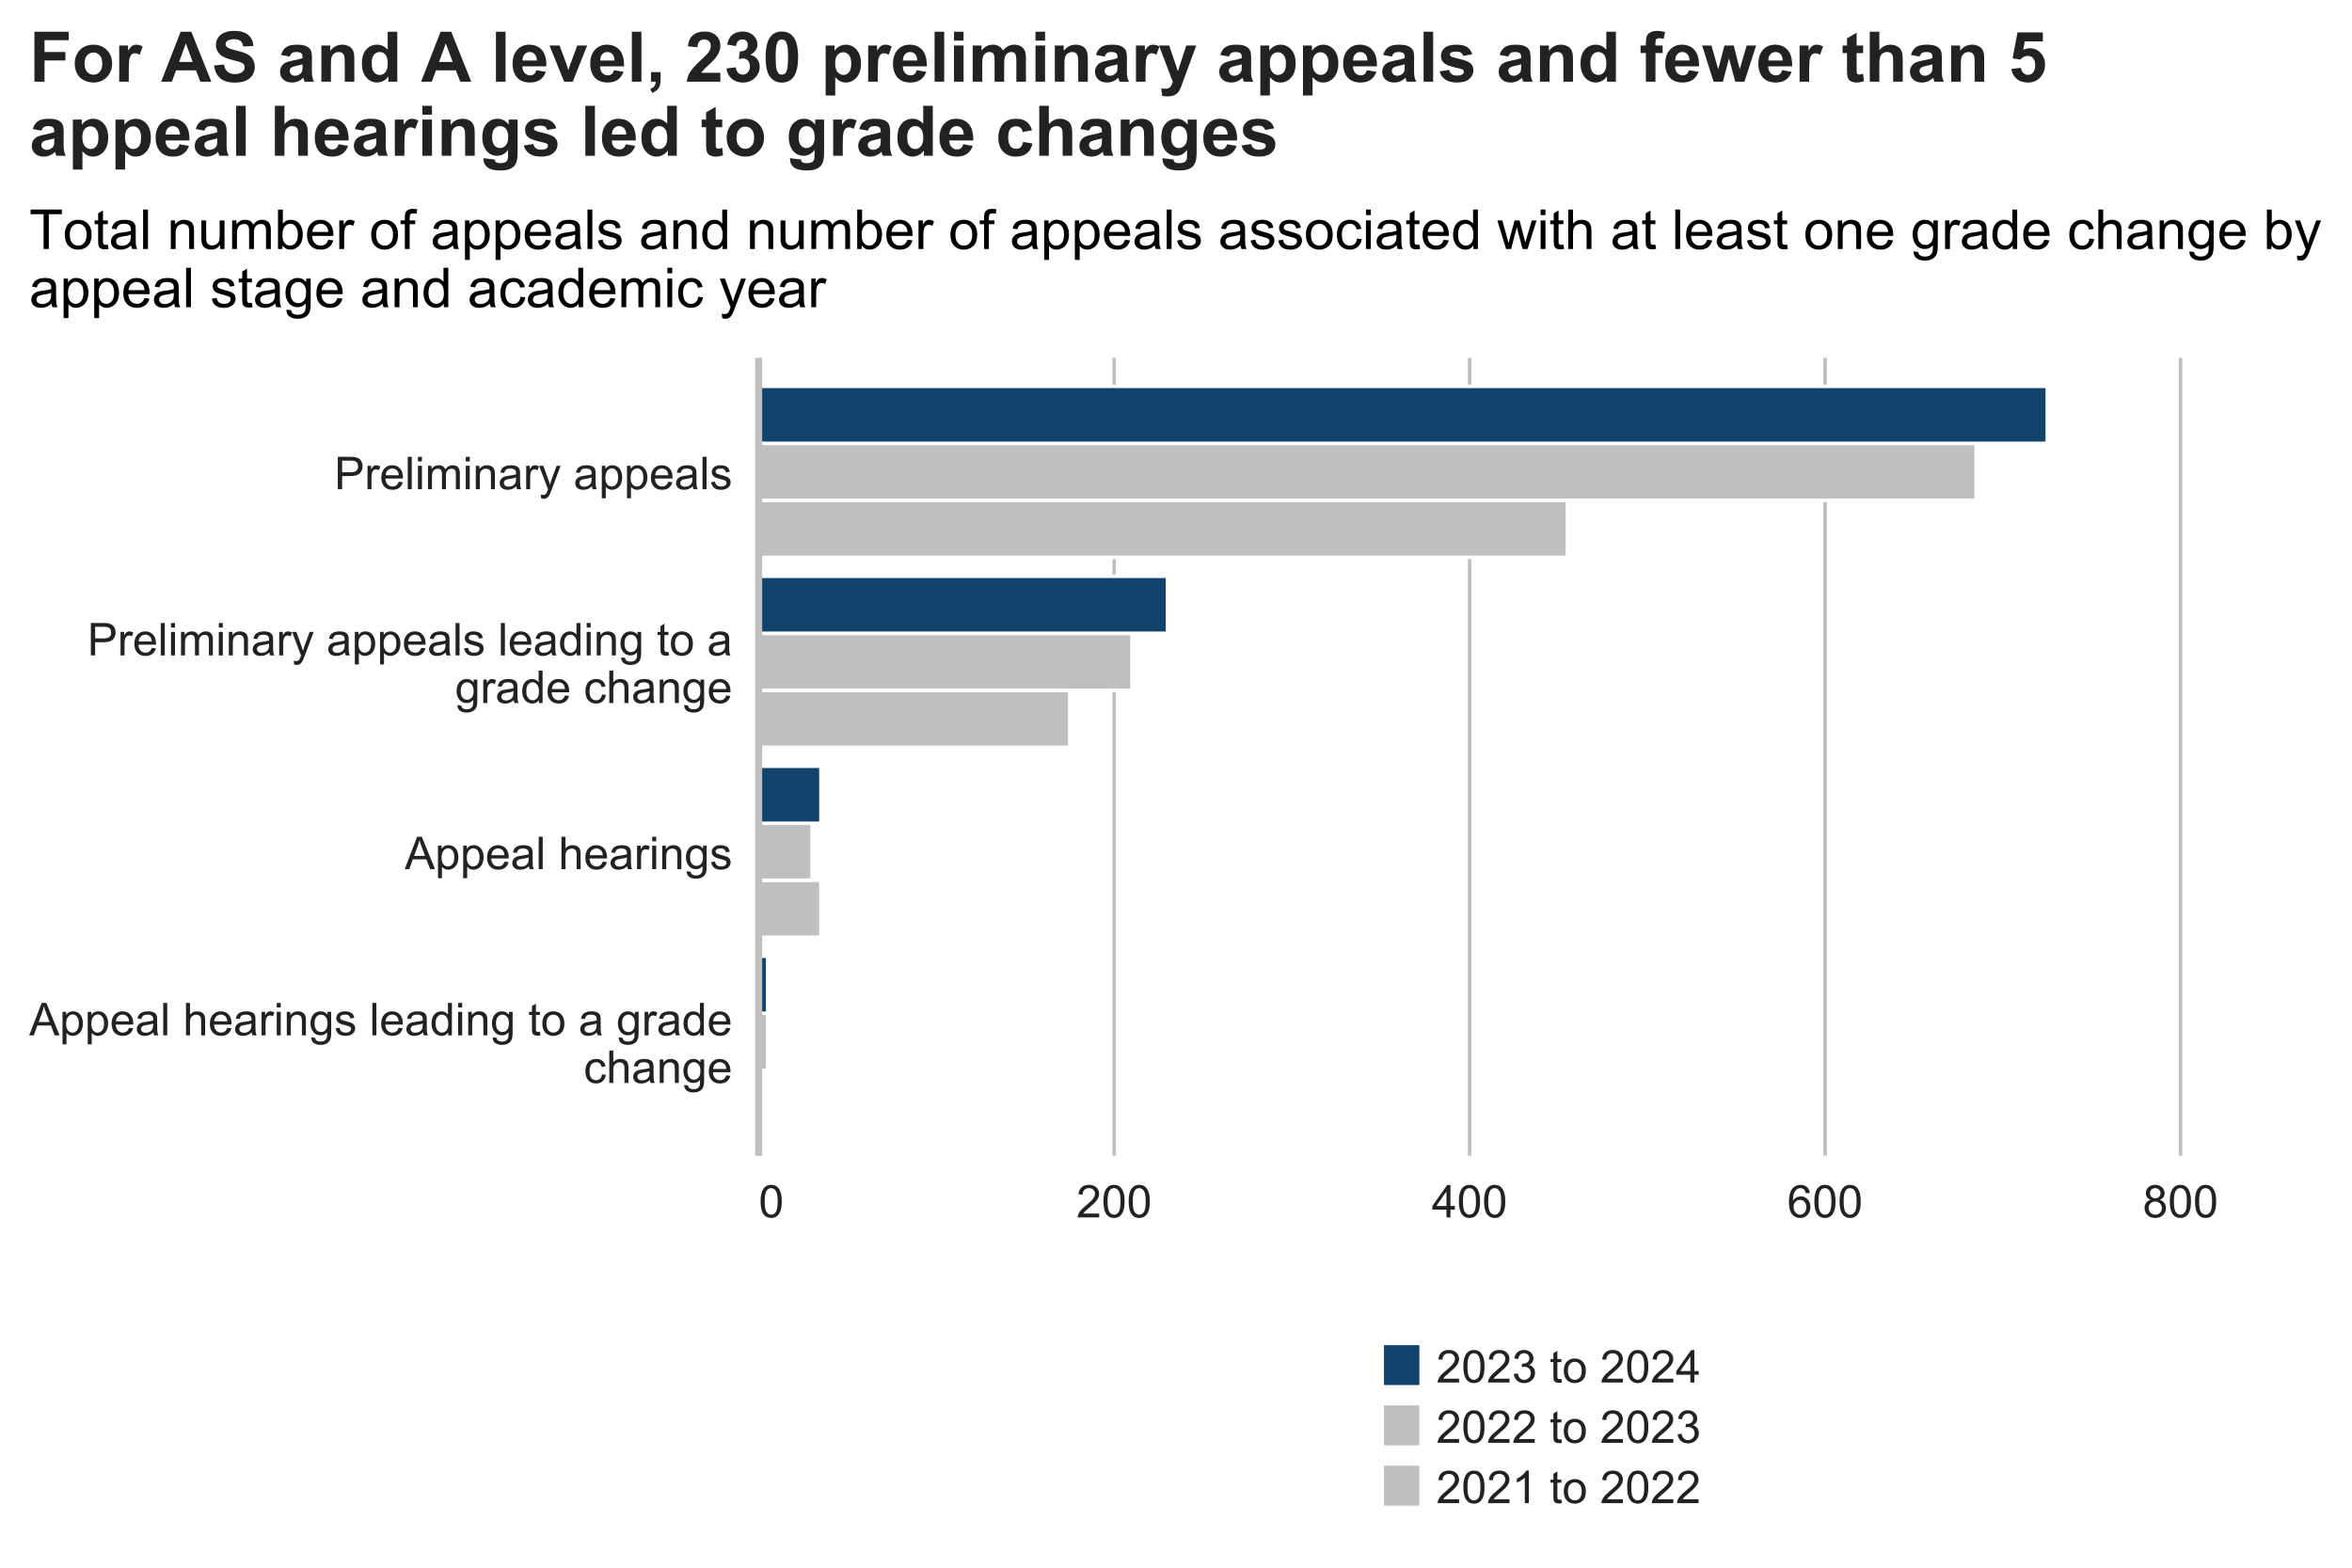 <?xml version="1.0" encoding="UTF-8"?>
<svg xmlns="http://www.w3.org/2000/svg" xmlns:xlink="http://www.w3.org/1999/xlink" width="960" height="640" viewBox="0 0 960 640">
<defs>
<g>
<g id="glyph-0-0">
<path d="M -0.027 0 L 5.059 -13.242 L 6.945 -13.242 L 12.367 0 L 10.371 0 L 8.824 -4.012 L 3.289 -4.012 L 1.832 0 L -0.027 0 M 3.793 -5.438 L 8.285 -5.438 L 6.902 -9.105 C 6.48 -10.219 6.168 -11.137 5.961 -11.852 C 5.793 -11.004 5.555 -10.16 5.25 -9.32 Z M 3.793 -5.438 "/>
</g>
<g id="glyph-0-1">
<path d="M 1.219 3.676 L 1.219 -9.594 L 2.699 -9.594 L 2.699 -8.348 C 3.051 -8.836 3.445 -9.199 3.883 -9.445 C 4.324 -9.688 4.855 -9.809 5.484 -9.809 C 6.301 -9.809 7.023 -9.598 7.652 -9.18 C 8.277 -8.758 8.75 -8.16 9.07 -7.395 C 9.387 -6.625 9.547 -5.785 9.547 -4.867 C 9.547 -3.887 9.371 -3.004 9.02 -2.219 C 8.668 -1.434 8.156 -0.828 7.484 -0.41 C 6.812 0.008 6.105 0.219 5.367 0.219 C 4.824 0.219 4.336 0.102 3.906 -0.125 C 3.477 -0.355 3.121 -0.645 2.844 -0.992 L 2.844 3.676 L 1.219 3.676 M 2.691 -4.742 C 2.691 -3.508 2.941 -2.594 3.441 -2.004 C 3.941 -1.414 4.547 -1.121 5.258 -1.121 C 5.98 -1.121 6.598 -1.426 7.113 -2.035 C 7.629 -2.648 7.887 -3.594 7.887 -4.879 C 7.887 -6.102 7.633 -7.016 7.133 -7.625 C 6.629 -8.23 6.027 -8.535 5.328 -8.535 C 4.637 -8.535 4.023 -8.211 3.492 -7.566 C 2.957 -6.918 2.691 -5.977 2.691 -4.742 Z M 2.691 -4.742 "/>
</g>
<g id="glyph-0-2">
<path d="M 7.785 -3.09 L 9.469 -2.883 C 9.203 -1.898 8.711 -1.137 7.996 -0.598 C 7.277 -0.055 6.363 0.219 5.25 0.219 C 3.844 0.219 2.734 -0.215 1.91 -1.078 C 1.09 -1.945 0.676 -3.156 0.676 -4.715 C 0.676 -6.328 1.094 -7.582 1.926 -8.473 C 2.754 -9.363 3.832 -9.809 5.156 -9.809 C 6.441 -9.809 7.488 -9.375 8.301 -8.5 C 9.113 -7.629 9.52 -6.398 9.52 -4.816 C 9.52 -4.719 9.52 -4.574 9.512 -4.383 L 2.359 -4.383 C 2.418 -3.328 2.715 -2.52 3.25 -1.961 C 3.789 -1.398 4.457 -1.121 5.258 -1.121 C 5.852 -1.121 6.363 -1.277 6.785 -1.59 C 7.207 -1.902 7.539 -2.402 7.785 -3.09 M 2.449 -5.719 L 7.805 -5.719 C 7.73 -6.523 7.527 -7.129 7.191 -7.535 C 6.672 -8.16 6 -8.473 5.176 -8.473 C 4.43 -8.473 3.801 -8.223 3.293 -7.723 C 2.785 -7.223 2.504 -6.555 2.449 -5.719 Z M 2.449 -5.719 "/>
</g>
<g id="glyph-0-3">
<path d="M 7.48 -1.184 C 6.879 -0.672 6.297 -0.309 5.742 -0.098 C 5.184 0.113 4.586 0.219 3.949 0.219 C 2.895 0.219 2.082 -0.039 1.516 -0.555 C 0.953 -1.07 0.668 -1.727 0.668 -2.531 C 0.668 -3 0.773 -3.43 0.988 -3.816 C 1.203 -4.203 1.484 -4.516 1.828 -4.75 C 2.176 -4.984 2.566 -5.164 3 -5.285 C 3.316 -5.367 3.801 -5.449 4.445 -5.527 C 5.758 -5.684 6.723 -5.871 7.344 -6.09 C 7.352 -6.312 7.352 -6.453 7.352 -6.512 C 7.352 -7.176 7.199 -7.641 6.891 -7.914 C 6.477 -8.281 5.859 -8.465 5.039 -8.465 C 4.277 -8.465 3.711 -8.332 3.348 -8.062 C 2.984 -7.793 2.715 -7.32 2.539 -6.641 L 0.949 -6.855 C 1.094 -7.535 1.332 -8.086 1.664 -8.504 C 1.992 -8.922 2.473 -9.246 3.098 -9.473 C 3.727 -9.695 4.449 -9.809 5.273 -9.809 C 6.094 -9.809 6.762 -9.715 7.273 -9.52 C 7.785 -9.328 8.16 -9.086 8.402 -8.793 C 8.641 -8.5 8.809 -8.133 8.906 -7.688 C 8.961 -7.41 8.988 -6.91 8.988 -6.188 L 8.988 -4.02 C 8.988 -2.508 9.023 -1.551 9.094 -1.152 C 9.16 -0.75 9.297 -0.367 9.504 0 L 7.805 0 C 7.637 -0.336 7.527 -0.73 7.48 -1.184 M 7.344 -4.816 C 6.754 -4.574 5.867 -4.367 4.688 -4.199 C 4.02 -4.105 3.547 -3.996 3.27 -3.875 C 2.992 -3.754 2.777 -3.578 2.629 -3.348 C 2.477 -3.113 2.402 -2.859 2.402 -2.574 C 2.402 -2.141 2.566 -1.781 2.895 -1.492 C 3.223 -1.203 3.703 -1.059 4.336 -1.059 C 4.961 -1.059 5.52 -1.195 6.008 -1.469 C 6.496 -1.742 6.852 -2.117 7.082 -2.594 C 7.258 -2.961 7.344 -3.5 7.344 -4.219 Z M 7.344 -4.816 "/>
</g>
<g id="glyph-0-4">
<path d="M 1.184 0 L 1.184 -13.242 L 2.809 -13.242 L 2.809 0 Z M 1.184 0 "/>
</g>
<g id="glyph-0-5">
</g>
<g id="glyph-0-6">
<path d="M 1.219 0 L 1.219 -13.242 L 2.844 -13.242 L 2.844 -8.492 C 3.605 -9.371 4.562 -9.809 5.719 -9.809 C 6.43 -9.809 7.047 -9.672 7.57 -9.391 C 8.094 -9.109 8.469 -8.723 8.695 -8.23 C 8.922 -7.734 9.031 -7.02 9.031 -6.078 L 9.031 0 L 7.406 0 L 7.406 -6.078 C 7.406 -6.891 7.23 -7.484 6.879 -7.855 C 6.527 -8.227 6.027 -8.41 5.383 -8.41 C 4.902 -8.41 4.449 -8.285 4.023 -8.035 C 3.602 -7.785 3.297 -7.445 3.117 -7.02 C 2.938 -6.59 2.844 -6 2.844 -5.25 L 2.844 0 Z M 1.219 0 "/>
</g>
<g id="glyph-0-7">
<path d="M 1.203 0 L 1.203 -9.594 L 2.664 -9.594 L 2.664 -8.141 C 3.039 -8.82 3.383 -9.27 3.699 -9.484 C 4.016 -9.703 4.363 -9.809 4.742 -9.809 C 5.289 -9.809 5.848 -9.637 6.414 -9.285 L 5.852 -7.777 C 5.457 -8.012 5.059 -8.129 4.66 -8.129 C 4.305 -8.129 3.988 -8.023 3.703 -7.809 C 3.422 -7.594 3.219 -7.297 3.098 -6.918 C 2.918 -6.34 2.828 -5.711 2.828 -5.023 L 2.828 0 Z M 1.203 0 "/>
</g>
<g id="glyph-0-8">
<path d="M 1.227 -11.371 L 1.227 -13.242 L 2.855 -13.242 L 2.855 -11.371 L 1.227 -11.371 M 1.227 0 L 1.227 -9.594 L 2.855 -9.594 L 2.855 0 Z M 1.227 0 "/>
</g>
<g id="glyph-0-9">
<path d="M 1.219 0 L 1.219 -9.594 L 2.684 -9.594 L 2.684 -8.23 C 3.387 -9.281 4.406 -9.809 5.734 -9.809 C 6.312 -9.809 6.844 -9.707 7.332 -9.5 C 7.816 -9.289 8.18 -9.02 8.418 -8.68 C 8.66 -8.344 8.828 -7.941 8.926 -7.48 C 8.984 -7.18 9.016 -6.652 9.016 -5.898 L 9.016 0 L 7.391 0 L 7.391 -5.836 C 7.391 -6.496 7.324 -6.992 7.199 -7.32 C 7.074 -7.648 6.848 -7.91 6.527 -8.105 C 6.203 -8.305 5.828 -8.402 5.395 -8.402 C 4.699 -8.402 4.102 -8.18 3.602 -7.742 C 3.098 -7.301 2.844 -6.469 2.844 -5.238 L 2.844 0 Z M 1.219 0 "/>
</g>
<g id="glyph-0-10">
<path d="M 0.922 0.797 L 2.504 1.031 C 2.57 1.516 2.754 1.871 3.055 2.094 C 3.457 2.398 4.008 2.547 4.707 2.547 C 5.461 2.547 6.039 2.398 6.449 2.094 C 6.859 1.793 7.137 1.375 7.281 0.832 C 7.363 0.5 7.402 -0.195 7.398 -1.254 C 6.688 -0.418 5.801 0 4.742 0 C 3.422 0 2.402 -0.477 1.68 -1.426 C 0.957 -2.379 0.598 -3.52 0.598 -4.852 C 0.598 -5.766 0.762 -6.609 1.094 -7.383 C 1.426 -8.16 1.906 -8.758 2.535 -9.18 C 3.164 -9.598 3.902 -9.809 4.75 -9.809 C 5.883 -9.809 6.816 -9.352 7.551 -8.438 L 7.551 -9.594 L 9.051 -9.594 L 9.051 -1.301 C 9.051 0.191 8.898 1.25 8.594 1.875 C 8.289 2.496 7.809 2.988 7.148 3.352 C 6.492 3.711 5.68 3.895 4.715 3.895 C 3.57 3.895 2.648 3.637 1.941 3.121 C 1.238 2.605 0.898 1.832 0.922 0.797 M 2.266 -4.969 C 2.266 -3.711 2.516 -2.793 3.016 -2.215 C 3.516 -1.637 4.145 -1.348 4.895 -1.348 C 5.645 -1.348 6.27 -1.633 6.773 -2.207 C 7.281 -2.785 7.535 -3.688 7.535 -4.914 C 7.535 -6.09 7.273 -6.973 6.754 -7.57 C 6.23 -8.164 5.605 -8.465 4.867 -8.465 C 4.145 -8.465 3.531 -8.172 3.027 -7.582 C 2.52 -6.996 2.266 -6.125 2.266 -4.969 Z M 2.266 -4.969 "/>
</g>
<g id="glyph-0-11">
<path d="M 0.57 -2.863 L 2.176 -3.117 C 2.266 -2.473 2.52 -1.977 2.93 -1.637 C 3.344 -1.293 3.922 -1.121 4.66 -1.121 C 5.406 -1.121 5.961 -1.273 6.324 -1.578 C 6.684 -1.879 6.867 -2.238 6.867 -2.648 C 6.867 -3.016 6.707 -3.305 6.387 -3.516 C 6.164 -3.66 5.609 -3.844 4.723 -4.066 C 3.531 -4.367 2.707 -4.625 2.246 -4.848 C 1.785 -5.066 1.434 -5.371 1.195 -5.758 C 0.961 -6.148 0.84 -6.578 0.84 -7.047 C 0.84 -7.473 0.938 -7.871 1.133 -8.234 C 1.328 -8.598 1.598 -8.902 1.934 -9.141 C 2.188 -9.328 2.531 -9.488 2.969 -9.617 C 3.402 -9.746 3.871 -9.809 4.371 -9.809 C 5.125 -9.809 5.785 -9.703 6.355 -9.484 C 6.926 -9.27 7.344 -8.973 7.613 -8.605 C 7.887 -8.234 8.074 -7.738 8.176 -7.117 L 6.586 -6.902 C 6.512 -7.395 6.305 -7.781 5.957 -8.059 C 5.609 -8.336 5.121 -8.473 4.488 -8.473 C 3.742 -8.473 3.211 -8.352 2.891 -8.102 C 2.57 -7.855 2.41 -7.566 2.41 -7.234 C 2.41 -7.023 2.477 -6.836 2.609 -6.668 C 2.742 -6.492 2.949 -6.348 3.234 -6.234 C 3.398 -6.172 3.875 -6.035 4.672 -5.816 C 5.82 -5.512 6.621 -5.258 7.078 -5.062 C 7.531 -4.867 7.891 -4.582 8.148 -4.211 C 8.406 -3.836 8.535 -3.371 8.535 -2.82 C 8.535 -2.277 8.379 -1.766 8.062 -1.289 C 7.746 -0.809 7.289 -0.438 6.695 -0.176 C 6.098 0.086 5.422 0.219 4.672 0.219 C 3.422 0.219 2.473 -0.043 1.82 -0.559 C 1.168 -1.078 0.75 -1.848 0.57 -2.863 Z M 0.57 -2.863 "/>
</g>
<g id="glyph-0-12">
<path d="M 7.445 0 L 7.445 -1.211 C 6.836 -0.258 5.941 0.219 4.762 0.219 C 3.996 0.219 3.293 0.008 2.652 -0.414 C 2.012 -0.836 1.512 -1.426 1.16 -2.18 C 0.809 -2.938 0.633 -3.805 0.633 -4.789 C 0.633 -5.746 0.793 -6.613 1.109 -7.395 C 1.43 -8.172 1.91 -8.77 2.547 -9.188 C 3.188 -9.602 3.898 -9.809 4.688 -9.809 C 5.266 -9.809 5.781 -9.688 6.234 -9.445 C 6.684 -9.199 7.051 -8.883 7.336 -8.492 L 7.336 -13.242 L 8.953 -13.242 L 8.953 0 L 7.445 0 M 2.305 -4.789 C 2.305 -3.559 2.562 -2.641 3.082 -2.031 C 3.598 -1.426 4.211 -1.121 4.914 -1.121 C 5.625 -1.121 6.227 -1.41 6.727 -1.992 C 7.223 -2.574 7.469 -3.461 7.469 -4.652 C 7.469 -5.965 7.219 -6.93 6.711 -7.543 C 6.207 -8.156 5.582 -8.465 4.844 -8.465 C 4.117 -8.465 3.516 -8.168 3.031 -7.578 C 2.547 -6.988 2.305 -6.059 2.305 -4.789 Z M 2.305 -4.789 "/>
</g>
<g id="glyph-0-13">
<path d="M 4.77 -1.453 L 5.004 -0.02 C 4.547 0.078 4.137 0.125 3.777 0.125 C 3.188 0.125 2.727 0.031 2.402 -0.152 C 2.078 -0.34 1.848 -0.586 1.715 -0.891 C 1.582 -1.195 1.516 -1.832 1.516 -2.809 L 1.516 -8.328 L 0.324 -8.328 L 0.324 -9.594 L 1.516 -9.594 L 1.516 -11.969 L 3.133 -12.945 L 3.133 -9.594 L 4.77 -9.594 L 4.77 -8.328 L 3.133 -8.328 L 3.133 -2.719 C 3.133 -2.254 3.164 -1.957 3.219 -1.824 C 3.277 -1.691 3.371 -1.586 3.5 -1.508 C 3.629 -1.43 3.816 -1.391 4.055 -1.391 C 4.238 -1.391 4.473 -1.414 4.77 -1.453 Z M 4.77 -1.453 "/>
</g>
<g id="glyph-0-14">
<path d="M 0.613 -4.797 C 0.613 -6.574 1.109 -7.891 2.094 -8.742 C 2.922 -9.453 3.926 -9.809 5.113 -9.809 C 6.43 -9.809 7.508 -9.379 8.348 -8.516 C 9.184 -7.648 9.602 -6.457 9.602 -4.934 C 9.602 -3.699 9.418 -2.727 9.047 -2.02 C 8.676 -1.312 8.137 -0.762 7.43 -0.371 C 6.723 0.02 5.949 0.219 5.113 0.219 C 3.77 0.219 2.684 -0.215 1.855 -1.074 C 1.027 -1.938 0.613 -3.176 0.613 -4.797 M 2.285 -4.797 C 2.285 -3.566 2.555 -2.648 3.09 -2.035 C 3.625 -1.426 4.301 -1.121 5.113 -1.121 C 5.918 -1.121 6.59 -1.426 7.129 -2.043 C 7.664 -2.656 7.93 -3.594 7.93 -4.852 C 7.93 -6.039 7.66 -6.938 7.121 -7.547 C 6.582 -8.16 5.914 -8.465 5.113 -8.465 C 4.301 -8.465 3.625 -8.16 3.09 -7.551 C 2.555 -6.945 2.285 -6.023 2.285 -4.797 Z M 2.285 -4.797 "/>
</g>
<g id="glyph-0-15">
<path d="M 7.48 -3.516 L 9.078 -3.305 C 8.902 -2.203 8.457 -1.34 7.738 -0.719 C 7.016 -0.094 6.133 0.219 5.086 0.219 C 3.773 0.219 2.719 -0.211 1.918 -1.07 C 1.121 -1.93 0.723 -3.16 0.723 -4.762 C 0.723 -5.797 0.895 -6.703 1.238 -7.48 C 1.582 -8.258 2.102 -8.84 2.805 -9.227 C 3.508 -9.617 4.27 -9.809 5.094 -9.809 C 6.137 -9.809 6.988 -9.547 7.652 -9.02 C 8.312 -8.492 8.738 -7.746 8.926 -6.773 L 7.344 -6.531 C 7.195 -7.176 6.926 -7.66 6.543 -7.984 C 6.164 -8.312 5.699 -8.473 5.156 -8.473 C 4.34 -8.473 3.672 -8.18 3.16 -7.594 C 2.648 -7.004 2.395 -6.078 2.395 -4.805 C 2.395 -3.516 2.641 -2.582 3.133 -1.996 C 3.629 -1.414 4.273 -1.121 5.066 -1.121 C 5.707 -1.121 6.238 -1.316 6.668 -1.707 C 7.094 -2.098 7.363 -2.699 7.48 -3.516 Z M 7.48 -3.516 "/>
</g>
<g id="glyph-0-16">
<path d="M 1.426 0 L 1.426 -13.242 L 6.422 -13.242 C 7.301 -13.242 7.973 -13.199 8.438 -13.117 C 9.086 -13.008 9.633 -12.801 10.07 -12.496 C 10.512 -12.191 10.867 -11.766 11.133 -11.219 C 11.402 -10.672 11.535 -10.07 11.535 -9.414 C 11.535 -8.285 11.176 -7.332 10.461 -6.555 C 9.742 -5.773 8.449 -5.383 6.578 -5.383 L 3.18 -5.383 L 3.18 0 L 1.426 0 M 3.18 -6.945 L 6.602 -6.945 C 7.734 -6.945 8.539 -7.156 9.016 -7.578 C 9.492 -8 9.73 -8.594 9.73 -9.359 C 9.73 -9.914 9.59 -10.387 9.309 -10.781 C 9.027 -11.176 8.66 -11.438 8.203 -11.562 C 7.906 -11.641 7.363 -11.68 6.566 -11.68 L 3.18 -11.68 Z M 3.18 -6.945 "/>
</g>
<g id="glyph-0-17">
<path d="M 1.219 0 L 1.219 -9.594 L 2.672 -9.594 L 2.672 -8.246 C 2.977 -8.719 3.375 -9.094 3.875 -9.383 C 4.375 -9.668 4.945 -9.809 5.582 -9.809 C 6.293 -9.809 6.875 -9.664 7.332 -9.367 C 7.785 -9.074 8.105 -8.66 8.293 -8.129 C 9.051 -9.25 10.039 -9.809 11.254 -9.809 C 12.207 -9.809 12.938 -9.547 13.449 -9.02 C 13.961 -8.492 14.219 -7.68 14.219 -6.586 L 14.219 0 L 12.602 0 L 12.602 -6.043 C 12.602 -6.695 12.547 -7.16 12.441 -7.449 C 12.336 -7.734 12.148 -7.965 11.871 -8.141 C 11.594 -8.312 11.266 -8.402 10.895 -8.402 C 10.219 -8.402 9.66 -8.176 9.215 -7.727 C 8.77 -7.277 8.547 -6.562 8.547 -5.574 L 8.547 0 L 6.918 0 L 6.918 -6.234 C 6.918 -6.957 6.785 -7.496 6.523 -7.859 C 6.258 -8.219 5.824 -8.402 5.223 -8.402 C 4.762 -8.402 4.34 -8.281 3.953 -8.039 C 3.562 -7.797 3.281 -7.445 3.109 -6.984 C 2.934 -6.52 2.844 -5.852 2.844 -4.977 L 2.844 0 Z M 1.219 0 "/>
</g>
<g id="glyph-0-18">
<path d="M 1.148 3.695 L 0.965 2.168 C 1.32 2.266 1.633 2.312 1.898 2.312 C 2.258 2.312 2.547 2.254 2.766 2.133 C 2.98 2.012 3.16 1.844 3.297 1.625 C 3.398 1.465 3.566 1.059 3.793 0.414 C 3.824 0.324 3.871 0.191 3.938 0.02 L 0.297 -9.594 L 2.051 -9.594 L 4.047 -4.039 C 4.305 -3.332 4.539 -2.594 4.742 -1.816 C 4.93 -2.562 5.152 -3.293 5.41 -4 L 7.461 -9.594 L 9.086 -9.594 L 5.438 0.164 C 5.047 1.215 4.742 1.941 4.527 2.34 C 4.238 2.875 3.906 3.27 3.531 3.52 C 3.16 3.77 2.715 3.895 2.195 3.895 C 1.883 3.895 1.531 3.828 1.148 3.695 Z M 1.148 3.695 "/>
</g>
<g id="glyph-0-19">
<path d="M 0.77 -6.531 C 0.77 -8.098 0.93 -9.355 1.25 -10.312 C 1.574 -11.266 2.051 -12.004 2.688 -12.52 C 3.324 -13.039 4.121 -13.297 5.086 -13.297 C 5.797 -13.297 6.418 -13.152 6.957 -12.867 C 7.492 -12.582 7.934 -12.168 8.285 -11.629 C 8.633 -11.09 8.906 -10.434 9.105 -9.66 C 9.305 -8.887 9.402 -7.844 9.402 -6.531 C 9.402 -4.977 9.242 -3.723 8.926 -2.77 C 8.605 -1.812 8.129 -1.078 7.492 -0.555 C 6.859 -0.035 6.055 0.227 5.086 0.227 C 3.809 0.227 2.805 -0.23 2.078 -1.148 C 1.203 -2.25 0.77 -4.043 0.77 -6.531 M 2.438 -6.531 C 2.438 -4.355 2.695 -2.91 3.203 -2.191 C 3.711 -1.473 4.34 -1.109 5.086 -1.109 C 5.832 -1.109 6.461 -1.473 6.969 -2.195 C 7.477 -2.918 7.734 -4.363 7.734 -6.531 C 7.734 -8.711 7.477 -10.16 6.969 -10.875 C 6.461 -11.594 5.828 -11.949 5.066 -11.949 C 4.32 -11.949 3.727 -11.633 3.277 -11.004 C 2.719 -10.195 2.438 -8.703 2.438 -6.531 Z M 2.438 -6.531 "/>
</g>
<g id="glyph-0-20">
<path d="M 9.312 -1.562 L 9.312 0 L 0.559 0 C 0.547 -0.391 0.609 -0.77 0.75 -1.129 C 0.973 -1.727 1.328 -2.312 1.82 -2.891 C 2.312 -3.469 3.02 -4.137 3.949 -4.895 C 5.387 -6.078 6.359 -7.012 6.867 -7.699 C 7.371 -8.391 7.625 -9.043 7.625 -9.656 C 7.625 -10.301 7.395 -10.844 6.934 -11.285 C 6.473 -11.73 5.871 -11.949 5.133 -11.949 C 4.348 -11.949 3.723 -11.715 3.25 -11.246 C 2.781 -10.777 2.543 -10.125 2.539 -9.297 L 0.867 -9.469 C 0.98 -10.715 1.414 -11.664 2.16 -12.316 C 2.906 -12.969 3.91 -13.297 5.168 -13.297 C 6.438 -13.297 7.441 -12.945 8.184 -12.238 C 8.926 -11.535 9.297 -10.664 9.297 -9.621 C 9.297 -9.09 9.188 -8.57 8.969 -8.059 C 8.754 -7.547 8.395 -7.008 7.891 -6.441 C 7.387 -5.875 6.551 -5.098 5.383 -4.109 C 4.406 -3.293 3.781 -2.734 3.504 -2.445 C 3.227 -2.152 3 -1.859 2.82 -1.562 Z M 9.312 -1.562 "/>
</g>
<g id="glyph-0-21">
<path d="M 5.98 0 L 5.98 -3.172 L 0.234 -3.172 L 0.234 -4.66 L 6.277 -13.242 L 7.605 -13.242 L 7.605 -4.66 L 9.395 -4.66 L 9.395 -3.172 L 7.605 -3.172 L 7.605 0 L 5.98 0 M 5.98 -4.66 L 5.98 -10.633 L 1.832 -4.66 Z M 5.98 -4.66 "/>
</g>
<g id="glyph-0-22">
<path d="M 9.203 -10 L 7.586 -9.875 C 7.441 -10.512 7.238 -10.977 6.973 -11.266 C 6.535 -11.727 5.992 -11.961 5.348 -11.961 C 4.828 -11.961 4.375 -11.816 3.984 -11.527 C 3.473 -11.152 3.066 -10.609 2.773 -9.891 C 2.477 -9.176 2.324 -8.152 2.312 -6.828 C 2.703 -7.426 3.184 -7.867 3.75 -8.156 C 4.316 -8.445 4.906 -8.59 5.527 -8.59 C 6.613 -8.59 7.535 -8.191 8.297 -7.395 C 9.059 -6.598 9.441 -5.562 9.441 -4.301 C 9.441 -3.469 9.262 -2.695 8.902 -1.984 C 8.543 -1.27 8.051 -0.723 7.426 -0.344 C 6.801 0.035 6.09 0.227 5.293 0.227 C 3.938 0.227 2.832 -0.273 1.977 -1.27 C 1.125 -2.266 0.695 -3.91 0.695 -6.195 C 0.695 -8.758 1.168 -10.617 2.113 -11.781 C 2.938 -12.789 4.051 -13.297 5.445 -13.297 C 6.488 -13.297 7.344 -13.004 8.008 -12.422 C 8.672 -11.836 9.074 -11.031 9.203 -10 M 2.566 -4.289 C 2.566 -3.73 2.684 -3.195 2.922 -2.684 C 3.16 -2.172 3.492 -1.781 3.922 -1.512 C 4.348 -1.246 4.797 -1.109 5.266 -1.109 C 5.953 -1.109 6.543 -1.387 7.035 -1.941 C 7.531 -2.496 7.777 -3.25 7.777 -4.199 C 7.777 -5.117 7.535 -5.836 7.047 -6.363 C 6.559 -6.891 5.945 -7.152 5.203 -7.156 C 4.469 -7.152 3.844 -6.891 3.332 -6.363 C 2.82 -5.836 2.566 -5.145 2.566 -4.289 Z M 2.566 -4.289 "/>
</g>
<g id="glyph-0-23">
<path d="M 3.27 -7.18 C 2.594 -7.43 2.094 -7.781 1.77 -8.238 C 1.445 -8.695 1.281 -9.242 1.281 -9.883 C 1.281 -10.848 1.629 -11.656 2.32 -12.312 C 3.016 -12.969 3.934 -13.297 5.086 -13.297 C 6.242 -13.297 7.172 -12.961 7.875 -12.289 C 8.582 -11.617 8.934 -10.801 8.934 -9.836 C 8.934 -9.223 8.773 -8.688 8.449 -8.234 C 8.129 -7.777 7.641 -7.43 6.984 -7.18 C 7.797 -6.918 8.414 -6.488 8.84 -5.898 C 9.262 -5.309 9.477 -4.605 9.477 -3.785 C 9.477 -2.652 9.074 -1.703 8.273 -0.93 C 7.473 -0.16 6.418 0.227 5.113 0.227 C 3.805 0.227 2.754 -0.16 1.953 -0.934 C 1.148 -1.707 0.75 -2.672 0.75 -3.828 C 0.75 -4.691 0.969 -5.414 1.406 -5.992 C 1.84 -6.574 2.465 -6.969 3.27 -7.18 M 2.945 -9.938 C 2.945 -9.309 3.148 -8.797 3.551 -8.402 C 3.953 -8.004 4.477 -7.805 5.121 -7.805 C 5.75 -7.805 6.262 -8 6.66 -8.395 C 7.062 -8.789 7.262 -9.273 7.262 -9.848 C 7.262 -10.441 7.055 -10.945 6.645 -11.352 C 6.23 -11.758 5.719 -11.961 5.105 -11.961 C 4.484 -11.961 3.969 -11.762 3.559 -11.363 C 3.148 -10.965 2.945 -10.492 2.945 -9.938 M 2.422 -3.82 C 2.422 -3.355 2.531 -2.91 2.75 -2.477 C 2.969 -2.043 3.297 -1.707 3.73 -1.469 C 4.164 -1.23 4.633 -1.109 5.133 -1.109 C 5.906 -1.109 6.551 -1.359 7.055 -1.859 C 7.562 -2.359 7.812 -2.996 7.812 -3.766 C 7.812 -4.551 7.555 -5.195 7.031 -5.711 C 6.512 -6.223 5.859 -6.477 5.078 -6.477 C 4.312 -6.477 3.68 -6.223 3.176 -5.719 C 2.672 -5.211 2.422 -4.578 2.422 -3.82 Z M 2.422 -3.82 "/>
</g>
<g id="glyph-0-24">
<path d="M 0.777 -3.496 L 2.402 -3.711 C 2.59 -2.793 2.906 -2.129 3.355 -1.723 C 3.805 -1.312 4.352 -1.109 4.996 -1.109 C 5.762 -1.109 6.406 -1.375 6.934 -1.906 C 7.461 -2.438 7.723 -3.094 7.723 -3.875 C 7.723 -4.621 7.48 -5.238 6.992 -5.723 C 6.504 -6.207 5.883 -6.449 5.133 -6.449 C 4.824 -6.449 4.441 -6.391 3.984 -6.27 L 4.164 -7.695 C 4.273 -7.684 4.359 -7.68 4.426 -7.68 C 5.117 -7.68 5.742 -7.859 6.297 -8.219 C 6.852 -8.582 7.129 -9.137 7.129 -9.891 C 7.129 -10.488 6.926 -10.98 6.523 -11.371 C 6.117 -11.766 5.598 -11.961 4.961 -11.961 C 4.328 -11.961 3.801 -11.762 3.379 -11.363 C 2.957 -10.965 2.688 -10.371 2.566 -9.574 L 0.938 -9.863 C 1.137 -10.953 1.59 -11.801 2.293 -12.398 C 3 -12.996 3.875 -13.297 4.922 -13.297 C 5.645 -13.297 6.312 -13.141 6.918 -12.832 C 7.527 -12.523 7.992 -12.098 8.316 -11.562 C 8.637 -11.027 8.797 -10.457 8.797 -9.855 C 8.797 -9.281 8.645 -8.762 8.336 -8.293 C 8.031 -7.824 7.574 -7.449 6.973 -7.172 C 7.758 -6.992 8.363 -6.617 8.797 -6.047 C 9.23 -5.48 9.449 -4.766 9.449 -3.91 C 9.449 -2.754 9.027 -1.773 8.184 -0.973 C 7.34 -0.168 6.273 0.234 4.984 0.234 C 3.824 0.234 2.859 -0.113 2.09 -0.805 C 1.324 -1.496 0.887 -2.395 0.777 -3.496 Z M 0.777 -3.496 "/>
</g>
<g id="glyph-0-25">
<path d="M 6.891 0 L 5.266 0 L 5.266 -10.359 C 4.875 -9.988 4.363 -9.613 3.727 -9.242 C 3.09 -8.867 2.52 -8.586 2.016 -8.402 L 2.016 -9.973 C 2.922 -10.398 3.719 -10.918 4.398 -11.527 C 5.078 -12.133 5.562 -12.727 5.844 -13.297 L 6.891 -13.297 Z M 6.891 0 "/>
</g>
<g id="glyph-1-0">
<path d="M 5.832 0 L 5.832 -14.207 L 0.527 -14.207 L 0.527 -16.105 L 13.293 -16.105 L 13.293 -14.207 L 7.965 -14.207 L 7.965 0 Z M 5.832 0 "/>
</g>
<g id="glyph-1-1">
<path d="M 0.746 -5.832 C 0.746 -7.996 1.348 -9.594 2.547 -10.633 C 3.551 -11.5 4.773 -11.93 6.219 -11.93 C 7.82 -11.93 9.133 -11.406 10.152 -10.355 C 11.168 -9.305 11.68 -7.852 11.68 -6 C 11.68 -4.496 11.453 -3.316 11.004 -2.457 C 10.551 -1.594 9.898 -0.926 9.035 -0.449 C 8.176 0.027 7.234 0.266 6.219 0.266 C 4.586 0.266 3.266 -0.262 2.258 -1.309 C 1.25 -2.355 0.746 -3.863 0.746 -5.832 M 2.781 -5.832 C 2.781 -4.34 3.105 -3.223 3.758 -2.477 C 4.41 -1.734 5.23 -1.363 6.219 -1.363 C 7.199 -1.363 8.016 -1.734 8.668 -2.484 C 9.32 -3.23 9.645 -4.367 9.645 -5.898 C 9.645 -7.344 9.316 -8.438 8.664 -9.18 C 8.008 -9.922 7.191 -10.293 6.219 -10.293 C 5.23 -10.293 4.41 -9.926 3.758 -9.184 C 3.105 -8.445 2.781 -7.328 2.781 -5.832 Z M 2.781 -5.832 "/>
</g>
<g id="glyph-1-2">
<path d="M 5.801 -1.77 L 6.086 -0.023 C 5.531 0.094 5.031 0.152 4.594 0.152 C 3.875 0.152 3.316 0.039 2.922 -0.188 C 2.527 -0.414 2.25 -0.711 2.086 -1.082 C 1.926 -1.453 1.844 -2.23 1.844 -3.418 L 1.844 -10.129 L 0.395 -10.129 L 0.395 -11.668 L 1.844 -11.668 L 1.844 -14.559 L 3.812 -15.742 L 3.812 -11.668 L 5.801 -11.668 L 5.801 -10.129 L 3.812 -10.129 L 3.812 -3.309 C 3.812 -2.742 3.848 -2.379 3.918 -2.219 C 3.984 -2.059 4.102 -1.93 4.258 -1.836 C 4.414 -1.738 4.641 -1.691 4.934 -1.691 C 5.152 -1.691 5.441 -1.719 5.801 -1.77 Z M 5.801 -1.77 "/>
</g>
<g id="glyph-1-3">
<path d="M 9.098 -1.438 C 8.363 -0.816 7.66 -0.379 6.98 -0.121 C 6.305 0.137 5.578 0.266 4.801 0.266 C 3.52 0.266 2.535 -0.051 1.844 -0.676 C 1.156 -1.301 0.812 -2.102 0.812 -3.078 C 0.812 -3.648 0.941 -4.168 1.203 -4.641 C 1.465 -5.113 1.805 -5.492 2.227 -5.777 C 2.645 -6.062 3.121 -6.281 3.648 -6.426 C 4.035 -6.531 4.621 -6.629 5.406 -6.723 C 7 -6.914 8.176 -7.141 8.934 -7.406 C 8.938 -7.676 8.941 -7.848 8.941 -7.922 C 8.941 -8.727 8.758 -9.293 8.383 -9.625 C 7.879 -10.07 7.125 -10.293 6.129 -10.293 C 5.199 -10.293 4.512 -10.133 4.07 -9.805 C 3.629 -9.48 3.301 -8.902 3.086 -8.074 L 1.152 -8.34 C 1.328 -9.168 1.617 -9.836 2.023 -10.344 C 2.426 -10.852 3.008 -11.246 3.77 -11.52 C 4.531 -11.793 5.414 -11.93 6.414 -11.93 C 7.41 -11.93 8.223 -11.812 8.844 -11.578 C 9.465 -11.344 9.926 -11.051 10.219 -10.695 C 10.512 -10.34 10.715 -9.891 10.832 -9.348 C 10.898 -9.012 10.93 -8.406 10.93 -7.527 L 10.93 -4.891 C 10.93 -3.051 10.973 -1.887 11.059 -1.402 C 11.141 -0.914 11.309 -0.445 11.559 0 L 9.492 0 C 9.285 -0.41 9.156 -0.891 9.098 -1.438 M 8.934 -5.855 C 8.215 -5.562 7.137 -5.312 5.703 -5.109 C 4.891 -4.992 4.312 -4.859 3.977 -4.715 C 3.641 -4.566 3.379 -4.352 3.195 -4.07 C 3.016 -3.789 2.922 -3.477 2.922 -3.133 C 2.922 -2.605 3.121 -2.164 3.52 -1.812 C 3.922 -1.461 4.504 -1.285 5.273 -1.285 C 6.035 -1.285 6.711 -1.453 7.305 -1.785 C 7.898 -2.117 8.336 -2.574 8.613 -3.152 C 8.824 -3.602 8.934 -4.258 8.934 -5.129 Z M 8.934 -5.855 "/>
</g>
<g id="glyph-1-4">
<path d="M 1.438 0 L 1.438 -16.105 L 3.418 -16.105 L 3.418 0 Z M 1.438 0 "/>
</g>
<g id="glyph-1-5">
</g>
<g id="glyph-1-6">
<path d="M 1.484 0 L 1.484 -11.668 L 3.262 -11.668 L 3.262 -10.008 C 4.121 -11.289 5.359 -11.93 6.977 -11.93 C 7.68 -11.93 8.324 -11.805 8.914 -11.551 C 9.504 -11.301 9.945 -10.969 10.238 -10.559 C 10.531 -10.148 10.738 -9.66 10.855 -9.098 C 10.926 -8.73 10.965 -8.09 10.965 -7.176 L 10.965 0 L 8.988 0 L 8.988 -7.098 C 8.988 -7.902 8.91 -8.504 8.758 -8.906 C 8.602 -9.305 8.328 -9.621 7.938 -9.859 C 7.547 -10.098 7.086 -10.219 6.559 -10.219 C 5.715 -10.219 4.988 -9.949 4.379 -9.414 C 3.766 -8.879 3.461 -7.867 3.461 -6.371 L 3.461 0 Z M 1.484 0 "/>
</g>
<g id="glyph-1-7">
<path d="M 9.129 0 L 9.129 -1.715 C 8.223 -0.395 6.988 0.266 5.426 0.266 C 4.738 0.266 4.098 0.133 3.5 -0.133 C 2.902 -0.395 2.461 -0.727 2.168 -1.125 C 1.879 -1.523 1.676 -2.016 1.559 -2.594 C 1.48 -2.98 1.438 -3.598 1.438 -4.438 L 1.438 -11.668 L 3.418 -11.668 L 3.418 -5.195 C 3.418 -4.164 3.457 -3.469 3.539 -3.109 C 3.66 -2.59 3.926 -2.18 4.328 -1.883 C 4.73 -1.586 5.23 -1.438 5.824 -1.438 C 6.414 -1.438 6.973 -1.59 7.492 -1.895 C 8.012 -2.199 8.379 -2.613 8.598 -3.137 C 8.812 -3.66 8.922 -4.422 8.922 -5.418 L 8.922 -11.668 L 10.898 -11.668 L 10.898 0 Z M 9.129 0 "/>
</g>
<g id="glyph-1-8">
<path d="M 1.484 0 L 1.484 -11.668 L 3.25 -11.668 L 3.25 -10.031 C 3.617 -10.602 4.105 -11.062 4.715 -11.41 C 5.32 -11.758 6.012 -11.93 6.789 -11.93 C 7.652 -11.93 8.363 -11.75 8.914 -11.395 C 9.469 -11.035 9.859 -10.531 10.086 -9.887 C 11.008 -11.25 12.211 -11.93 13.688 -11.93 C 14.848 -11.93 15.734 -11.609 16.359 -10.969 C 16.98 -10.328 17.293 -9.344 17.293 -8.008 L 17.293 0 L 15.324 0 L 15.324 -7.352 C 15.324 -8.141 15.262 -8.711 15.133 -9.059 C 15.004 -9.406 14.773 -9.688 14.438 -9.898 C 14.098 -10.109 13.703 -10.219 13.25 -10.219 C 12.43 -10.219 11.746 -9.945 11.207 -9.398 C 10.664 -8.852 10.395 -7.98 10.395 -6.777 L 10.395 0 L 8.414 0 L 8.414 -7.582 C 8.414 -8.461 8.254 -9.117 7.934 -9.559 C 7.609 -9.996 7.082 -10.219 6.352 -10.219 C 5.793 -10.219 5.277 -10.07 4.805 -9.777 C 4.336 -9.484 3.992 -9.055 3.781 -8.492 C 3.566 -7.93 3.461 -7.117 3.461 -6.055 L 3.461 0 Z M 1.484 0 "/>
</g>
<g id="glyph-1-9">
<path d="M 3.309 0 L 1.473 0 L 1.473 -16.105 L 3.449 -16.105 L 3.449 -10.359 C 4.285 -11.406 5.352 -11.93 6.648 -11.93 C 7.363 -11.93 8.043 -11.785 8.684 -11.496 C 9.324 -11.207 9.852 -10.801 10.266 -10.277 C 10.68 -9.754 11.004 -9.121 11.238 -8.383 C 11.473 -7.645 11.59 -6.852 11.59 -6.008 C 11.59 -4.012 11.098 -2.465 10.109 -1.375 C 9.117 -0.281 7.934 0.266 6.547 0.266 C 5.172 0.266 4.09 -0.312 3.309 -1.461 L 3.309 0 M 3.285 -5.922 C 3.285 -4.523 3.477 -3.512 3.855 -2.891 C 4.48 -1.871 5.32 -1.363 6.383 -1.363 C 7.246 -1.363 7.996 -1.738 8.625 -2.488 C 9.254 -3.238 9.57 -4.359 9.57 -5.844 C 9.57 -7.367 9.266 -8.492 8.664 -9.219 C 8.059 -9.941 7.328 -10.305 6.473 -10.305 C 5.605 -10.305 4.859 -9.93 4.23 -9.18 C 3.602 -8.43 3.285 -7.344 3.285 -5.922 Z M 3.285 -5.922 "/>
</g>
<g id="glyph-1-10">
<path d="M 9.469 -3.758 L 11.516 -3.504 C 11.191 -2.312 10.594 -1.383 9.723 -0.727 C 8.852 -0.066 7.738 0.266 6.383 0.266 C 4.676 0.266 3.324 -0.262 2.324 -1.312 C 1.324 -2.363 0.824 -3.836 0.824 -5.734 C 0.824 -7.699 1.328 -9.223 2.34 -10.305 C 3.352 -11.391 4.66 -11.93 6.273 -11.93 C 7.832 -11.93 9.109 -11.398 10.098 -10.34 C 11.086 -9.277 11.578 -7.781 11.578 -5.855 C 11.578 -5.738 11.574 -5.562 11.57 -5.328 L 2.867 -5.328 C 2.941 -4.047 3.305 -3.066 3.953 -2.383 C 4.605 -1.703 5.418 -1.363 6.395 -1.363 C 7.117 -1.363 7.738 -1.551 8.25 -1.934 C 8.762 -2.312 9.168 -2.922 9.469 -3.758 M 2.977 -6.953 L 9.492 -6.953 C 9.402 -7.938 9.156 -8.672 8.746 -9.164 C 8.113 -9.926 7.297 -10.305 6.297 -10.305 C 5.387 -10.305 4.625 -10 4.004 -9.395 C 3.387 -8.785 3.043 -7.973 2.977 -6.953 Z M 2.977 -6.953 "/>
</g>
<g id="glyph-1-11">
<path d="M 1.461 0 L 1.461 -11.668 L 3.242 -11.668 L 3.242 -9.898 C 3.695 -10.727 4.113 -11.273 4.5 -11.535 C 4.883 -11.801 5.305 -11.93 5.77 -11.93 C 6.434 -11.93 7.113 -11.719 7.801 -11.293 L 7.117 -9.461 C 6.637 -9.746 6.152 -9.887 5.668 -9.887 C 5.238 -9.887 4.848 -9.758 4.504 -9.496 C 4.16 -9.238 3.914 -8.875 3.77 -8.414 C 3.547 -7.711 3.438 -6.945 3.438 -6.109 L 3.438 0 Z M 1.461 0 "/>
</g>
<g id="glyph-1-12">
<path d="M 1.957 0 L 1.957 -10.129 L 0.207 -10.129 L 0.207 -11.668 L 1.957 -11.668 L 1.957 -12.91 C 1.957 -13.691 2.023 -14.273 2.164 -14.656 C 2.355 -15.168 2.691 -15.586 3.168 -15.902 C 3.648 -16.223 4.32 -16.379 5.188 -16.379 C 5.742 -16.379 6.355 -16.316 7.031 -16.184 L 6.734 -14.457 C 6.324 -14.531 5.938 -14.566 5.57 -14.566 C 4.969 -14.566 4.543 -14.441 4.297 -14.184 C 4.047 -13.926 3.922 -13.445 3.922 -12.742 L 3.922 -11.668 L 6.195 -11.668 L 6.195 -10.129 L 3.922 -10.129 L 3.922 0 Z M 1.957 0 "/>
</g>
<g id="glyph-1-13">
<path d="M 1.484 4.473 L 1.484 -11.668 L 3.285 -11.668 L 3.285 -10.152 C 3.711 -10.746 4.188 -11.191 4.723 -11.484 C 5.258 -11.781 5.906 -11.93 6.668 -11.93 C 7.664 -11.93 8.543 -11.676 9.305 -11.164 C 10.066 -10.648 10.641 -9.926 11.031 -8.992 C 11.418 -8.059 11.613 -7.035 11.613 -5.922 C 11.613 -4.727 11.398 -3.652 10.969 -2.695 C 10.543 -1.742 9.918 -1.008 9.102 -0.5 C 8.285 0.008 7.426 0.266 6.527 0.266 C 5.867 0.266 5.273 0.125 4.75 -0.152 C 4.227 -0.434 3.797 -0.785 3.461 -1.207 L 3.461 4.473 L 1.484 4.473 M 3.273 -5.77 C 3.273 -4.266 3.578 -3.156 4.188 -2.438 C 4.793 -1.723 5.531 -1.363 6.395 -1.363 C 7.273 -1.363 8.027 -1.734 8.652 -2.477 C 9.277 -3.223 9.59 -4.371 9.59 -5.934 C 9.59 -7.418 9.285 -8.531 8.672 -9.273 C 8.062 -10.012 7.332 -10.383 6.48 -10.383 C 5.641 -10.383 4.895 -9.988 4.246 -9.199 C 3.598 -8.414 3.273 -7.27 3.273 -5.77 Z M 3.273 -5.77 "/>
</g>
<g id="glyph-1-14">
<path d="M 0.691 -3.484 L 2.648 -3.789 C 2.758 -3.008 3.062 -2.406 3.566 -1.988 C 4.066 -1.57 4.77 -1.363 5.668 -1.363 C 6.578 -1.363 7.25 -1.547 7.691 -1.918 C 8.129 -2.285 8.352 -2.723 8.352 -3.219 C 8.352 -3.664 8.156 -4.016 7.766 -4.273 C 7.496 -4.449 6.824 -4.672 5.746 -4.945 C 4.297 -5.309 3.289 -5.625 2.73 -5.895 C 2.168 -6.16 1.746 -6.531 1.457 -7.004 C 1.168 -7.477 1.023 -8 1.023 -8.57 C 1.023 -9.09 1.141 -9.57 1.379 -10.016 C 1.617 -10.457 1.941 -10.824 2.352 -11.117 C 2.66 -11.344 3.078 -11.539 3.609 -11.695 C 4.141 -11.852 4.711 -11.93 5.316 -11.93 C 6.234 -11.93 7.035 -11.801 7.73 -11.535 C 8.422 -11.273 8.934 -10.914 9.262 -10.465 C 9.59 -10.016 9.816 -9.41 9.941 -8.656 L 8.008 -8.395 C 7.922 -8.992 7.668 -9.461 7.246 -9.801 C 6.824 -10.137 6.23 -10.305 5.461 -10.305 C 4.551 -10.305 3.902 -10.156 3.516 -9.855 C 3.129 -9.555 2.934 -9.203 2.934 -8.801 C 2.934 -8.543 3.016 -8.312 3.176 -8.109 C 3.336 -7.895 3.59 -7.719 3.934 -7.582 C 4.133 -7.508 4.715 -7.34 5.68 -7.074 C 7.078 -6.703 8.055 -6.395 8.609 -6.156 C 9.16 -5.918 9.594 -5.574 9.91 -5.121 C 10.223 -4.664 10.383 -4.102 10.383 -3.43 C 10.383 -2.77 10.191 -2.148 9.805 -1.566 C 9.422 -0.984 8.867 -0.531 8.141 -0.215 C 7.414 0.105 6.594 0.266 5.68 0.266 C 4.164 0.266 3.008 -0.051 2.215 -0.68 C 1.418 -1.312 0.91 -2.246 0.691 -3.484 Z M 0.691 -3.484 "/>
</g>
<g id="glyph-1-15">
<path d="M 9.055 0 L 9.055 -1.473 C 8.312 -0.316 7.227 0.266 5.789 0.266 C 4.859 0.266 4.004 0.008 3.223 -0.504 C 2.445 -1.02 1.84 -1.734 1.41 -2.652 C 0.984 -3.574 0.77 -4.629 0.77 -5.824 C 0.77 -6.988 0.965 -8.043 1.352 -8.992 C 1.738 -9.941 2.32 -10.668 3.098 -11.172 C 3.875 -11.68 4.742 -11.93 5.703 -11.93 C 6.406 -11.93 7.031 -11.781 7.582 -11.484 C 8.129 -11.191 8.578 -10.805 8.922 -10.328 L 8.922 -16.105 L 10.887 -16.105 L 10.887 0 L 9.055 0 M 2.801 -5.824 C 2.801 -4.328 3.117 -3.211 3.746 -2.473 C 4.375 -1.73 5.121 -1.363 5.977 -1.363 C 6.84 -1.363 7.574 -1.715 8.18 -2.422 C 8.785 -3.129 9.086 -4.207 9.086 -5.656 C 9.086 -7.254 8.777 -8.426 8.164 -9.172 C 7.547 -9.922 6.789 -10.293 5.891 -10.293 C 5.008 -10.293 4.277 -9.934 3.688 -9.219 C 3.098 -8.5 2.801 -7.367 2.801 -5.824 Z M 2.801 -5.824 "/>
</g>
<g id="glyph-1-16">
<path d="M 9.098 -4.273 L 11.043 -4.02 C 10.828 -2.68 10.285 -1.633 9.41 -0.875 C 8.535 -0.117 7.461 0.266 6.184 0.266 C 4.59 0.266 3.305 -0.258 2.336 -1.301 C 1.363 -2.344 0.879 -3.84 0.879 -5.789 C 0.879 -7.051 1.086 -8.152 1.504 -9.098 C 1.922 -10.043 2.559 -10.75 3.41 -11.223 C 4.266 -11.695 5.191 -11.93 6.195 -11.93 C 7.465 -11.93 8.5 -11.609 9.305 -10.969 C 10.109 -10.328 10.629 -9.418 10.855 -8.238 L 8.934 -7.941 C 8.75 -8.727 8.426 -9.316 7.961 -9.711 C 7.496 -10.109 6.934 -10.305 6.273 -10.305 C 5.277 -10.305 4.469 -9.949 3.844 -9.234 C 3.223 -8.52 2.91 -7.391 2.91 -5.844 C 2.91 -4.277 3.211 -3.137 3.812 -2.43 C 4.414 -1.719 5.195 -1.363 6.164 -1.363 C 6.941 -1.363 7.586 -1.602 8.109 -2.078 C 8.629 -2.551 8.957 -3.285 9.098 -4.273 Z M 9.098 -4.273 "/>
</g>
<g id="glyph-1-17">
<path d="M 1.492 -13.832 L 1.492 -16.105 L 3.473 -16.105 L 3.473 -13.832 L 1.492 -13.832 M 1.492 0 L 1.492 -11.668 L 3.473 -11.668 L 3.473 0 Z M 1.492 0 "/>
</g>
<g id="glyph-1-18">
<path d="M 3.637 0 L 0.066 -11.668 L 2.109 -11.668 L 3.965 -4.934 L 4.656 -2.43 C 4.688 -2.551 4.891 -3.355 5.262 -4.836 L 7.117 -11.668 L 9.152 -11.668 L 10.898 -4.898 L 11.48 -2.668 L 12.152 -4.922 L 14.148 -11.668 L 16.074 -11.668 L 12.426 0 L 10.371 0 L 8.516 -6.988 L 8.062 -8.977 L 5.703 0 Z M 3.637 0 "/>
</g>
<g id="glyph-1-19">
<path d="M 1.484 0 L 1.484 -16.105 L 3.461 -16.105 L 3.461 -10.328 C 4.383 -11.395 5.547 -11.93 6.953 -11.93 C 7.82 -11.93 8.57 -11.762 9.207 -11.422 C 9.844 -11.078 10.301 -10.609 10.574 -10.008 C 10.848 -9.406 10.984 -8.535 10.984 -7.395 L 10.984 0 L 9.008 0 L 9.008 -7.395 C 9.008 -8.383 8.793 -9.102 8.367 -9.551 C 7.938 -10.004 7.332 -10.227 6.547 -10.227 C 5.961 -10.227 5.41 -10.078 4.895 -9.773 C 4.379 -9.469 4.012 -9.055 3.789 -8.535 C 3.57 -8.016 3.461 -7.297 3.461 -6.383 L 3.461 0 Z M 1.484 0 "/>
</g>
<g id="glyph-1-20">
<path d="M 1.121 0.969 L 3.043 1.254 C 3.125 1.844 3.348 2.277 3.715 2.547 C 4.203 2.914 4.875 3.098 5.723 3.098 C 6.641 3.098 7.348 2.914 7.844 2.547 C 8.344 2.184 8.68 1.672 8.855 1.012 C 8.957 0.609 9.004 -0.238 8.996 -1.527 C 8.133 -0.508 7.059 0 5.77 0 C 4.164 0 2.922 -0.578 2.043 -1.734 C 1.164 -2.895 0.727 -4.281 0.727 -5.898 C 0.727 -7.012 0.926 -8.039 1.328 -8.98 C 1.73 -9.922 2.316 -10.648 3.082 -11.164 C 3.848 -11.676 4.746 -11.93 5.777 -11.93 C 7.156 -11.93 8.289 -11.375 9.184 -10.262 L 9.184 -11.668 L 11.008 -11.668 L 11.008 -1.582 C 11.008 0.234 10.824 1.523 10.453 2.281 C 10.082 3.039 9.496 3.637 8.695 4.074 C 7.895 4.516 6.906 4.734 5.734 4.734 C 4.344 4.734 3.219 4.422 2.363 3.797 C 1.504 3.168 1.09 2.227 1.121 0.969 M 2.758 -6.043 C 2.758 -4.512 3.062 -3.395 3.668 -2.691 C 4.277 -1.988 5.039 -1.637 5.953 -1.637 C 6.863 -1.637 7.625 -1.988 8.238 -2.688 C 8.855 -3.387 9.164 -4.484 9.164 -5.977 C 9.164 -7.406 8.848 -8.48 8.211 -9.207 C 7.578 -9.93 6.816 -10.293 5.922 -10.293 C 5.043 -10.293 4.297 -9.938 3.68 -9.223 C 3.066 -8.508 2.758 -7.449 2.758 -6.043 Z M 2.758 -6.043 "/>
</g>
<g id="glyph-1-21">
<path d="M 1.395 4.492 L 1.176 2.637 C 1.609 2.754 1.984 2.812 2.309 2.812 C 2.746 2.812 3.098 2.738 3.363 2.594 C 3.625 2.445 3.84 2.242 4.012 1.977 C 4.133 1.781 4.336 1.289 4.613 0.504 C 4.652 0.395 4.711 0.234 4.789 0.023 L 0.363 -11.668 L 2.492 -11.668 L 4.922 -4.91 C 5.238 -4.055 5.52 -3.152 5.77 -2.207 C 5.996 -3.117 6.266 -4.004 6.582 -4.867 L 9.074 -11.668 L 11.051 -11.668 L 6.613 0.199 C 6.137 1.48 5.77 2.363 5.504 2.844 C 5.152 3.496 4.75 3.977 4.297 4.277 C 3.84 4.582 3.301 4.734 2.668 4.734 C 2.289 4.734 1.863 4.656 1.395 4.492 Z M 1.395 4.492 "/>
</g>
<g id="glyph-2-0">
<path d="M 2.102 0 L 2.102 -20.402 L 16.086 -20.402 L 16.086 -16.949 L 6.219 -16.949 L 6.219 -12.121 L 14.738 -12.121 L 14.738 -8.668 L 6.219 -8.668 L 6.219 0 Z M 2.102 0 "/>
</g>
<g id="glyph-2-1">
<path d="M 1.141 -7.598 C 1.141 -8.898 1.461 -10.152 2.102 -11.371 C 2.742 -12.586 3.648 -13.512 4.82 -14.152 C 5.996 -14.793 7.305 -15.113 8.754 -15.113 C 10.988 -15.113 12.82 -14.387 14.25 -12.934 C 15.68 -11.484 16.395 -9.648 16.395 -7.43 C 16.395 -5.195 15.672 -3.344 14.23 -1.871 C 12.785 -0.402 10.969 0.336 8.781 0.336 C 7.426 0.336 6.133 0.027 4.906 -0.586 C 3.676 -1.195 2.742 -2.094 2.102 -3.277 C 1.461 -4.461 1.141 -5.898 1.141 -7.598 M 5.148 -7.391 C 5.148 -5.922 5.496 -4.801 6.191 -4.023 C 6.887 -3.242 7.746 -2.852 8.766 -2.852 C 9.789 -2.852 10.645 -3.242 11.336 -4.023 C 12.027 -4.801 12.371 -5.934 12.371 -7.418 C 12.371 -8.863 12.027 -9.977 11.336 -10.758 C 10.645 -11.535 9.789 -11.926 8.766 -11.926 C 7.746 -11.926 6.887 -11.535 6.191 -10.758 C 5.496 -9.977 5.148 -8.855 5.148 -7.391 Z M 5.148 -7.391 "/>
</g>
<g id="glyph-2-2">
<path d="M 5.789 0 L 1.879 0 L 1.879 -14.777 L 5.512 -14.777 L 5.512 -12.676 C 6.133 -13.672 6.691 -14.324 7.188 -14.641 C 7.684 -14.953 8.246 -15.113 8.879 -15.113 C 9.77 -15.113 10.629 -14.867 11.453 -14.375 L 10.242 -10.965 C 9.582 -11.391 8.973 -11.605 8.406 -11.605 C 7.859 -11.605 7.395 -11.457 7.016 -11.152 C 6.633 -10.852 6.336 -10.309 6.117 -9.52 C 5.898 -8.73 5.789 -7.078 5.789 -4.562 Z M 5.789 0 "/>
</g>
<g id="glyph-2-3">
</g>
<g id="glyph-2-4">
<path d="M 20.469 0 L 15.988 0 L 14.207 -4.633 L 6.055 -4.633 L 4.371 0 L 0 0 L 7.945 -20.402 L 12.301 -20.402 L 20.469 0 M 12.887 -8.07 L 10.074 -15.641 L 7.32 -8.07 Z M 12.887 -8.07 "/>
</g>
<g id="glyph-2-5">
<path d="M 1.031 -6.637 L 5.039 -7.027 C 5.277 -5.684 5.77 -4.695 6.504 -4.062 C 7.242 -3.434 8.238 -3.117 9.492 -3.117 C 10.816 -3.117 11.816 -3.398 12.488 -3.961 C 13.164 -4.52 13.5 -5.176 13.5 -5.93 C 13.5 -6.41 13.355 -6.82 13.074 -7.16 C 12.793 -7.5 12.297 -7.793 11.594 -8.043 C 11.109 -8.211 10.012 -8.508 8.293 -8.934 C 6.086 -9.48 4.535 -10.152 3.645 -10.953 C 2.395 -12.074 1.766 -13.441 1.766 -15.059 C 1.766 -16.098 2.062 -17.066 2.652 -17.973 C 3.238 -18.879 4.09 -19.566 5.199 -20.039 C 6.305 -20.512 7.645 -20.75 9.211 -20.75 C 11.773 -20.75 13.699 -20.188 14.996 -19.066 C 16.289 -17.941 16.969 -16.445 17.031 -14.57 L 12.914 -14.391 C 12.738 -15.438 12.359 -16.191 11.781 -16.652 C 11.199 -17.109 10.332 -17.34 9.172 -17.34 C 7.973 -17.34 7.035 -17.094 6.359 -16.602 C 5.922 -16.285 5.707 -15.863 5.707 -15.336 C 5.707 -14.852 5.91 -14.441 6.316 -14.098 C 6.836 -13.66 8.098 -13.207 10.102 -12.734 C 12.105 -12.262 13.59 -11.77 14.551 -11.266 C 15.508 -10.758 16.262 -10.066 16.805 -9.191 C 17.348 -8.316 17.617 -7.23 17.617 -5.941 C 17.617 -4.773 17.293 -3.68 16.645 -2.656 C 15.992 -1.637 15.074 -0.879 13.887 -0.383 C 12.699 0.113 11.223 0.363 9.449 0.363 C 6.871 0.363 4.891 -0.234 3.508 -1.426 C 2.125 -2.617 1.297 -4.355 1.031 -6.637 Z M 1.031 -6.637 "/>
</g>
<g id="glyph-2-6">
<path d="M 4.969 -10.27 L 1.418 -10.91 C 1.816 -12.34 2.504 -13.395 3.48 -14.082 C 4.453 -14.77 5.898 -15.113 7.82 -15.113 C 9.566 -15.113 10.863 -14.906 11.719 -14.492 C 12.57 -14.082 13.172 -13.555 13.52 -12.922 C 13.867 -12.285 14.043 -11.117 14.043 -9.422 L 14 -4.855 C 14 -3.559 14.062 -2.602 14.188 -1.984 C 14.312 -1.367 14.547 -0.703 14.891 0 L 11.023 0 C 10.918 -0.258 10.793 -0.645 10.645 -1.156 C 10.582 -1.387 10.535 -1.539 10.508 -1.613 C 9.84 -0.965 9.125 -0.477 8.363 -0.152 C 7.602 0.172 6.789 0.336 5.93 0.336 C 4.406 0.336 3.207 -0.078 2.332 -0.906 C 1.453 -1.73 1.016 -2.773 1.016 -4.035 C 1.016 -4.871 1.215 -5.613 1.613 -6.27 C 2.012 -6.922 2.57 -7.426 3.293 -7.773 C 4.012 -8.121 5.047 -8.422 6.402 -8.684 C 8.23 -9.027 9.496 -9.348 10.199 -9.645 L 10.199 -10.035 C 10.199 -10.785 10.016 -11.32 9.645 -11.641 C 9.273 -11.961 8.57 -12.121 7.543 -12.121 C 6.848 -12.121 6.305 -11.984 5.914 -11.711 C 5.523 -11.438 5.211 -10.957 4.969 -10.27 M 10.199 -7.098 C 9.699 -6.93 8.906 -6.73 7.82 -6.5 C 6.734 -6.266 6.027 -6.039 5.691 -5.816 C 5.18 -5.453 4.926 -4.996 4.926 -4.438 C 4.926 -3.891 5.129 -3.418 5.539 -3.02 C 5.945 -2.621 6.465 -2.422 7.098 -2.422 C 7.801 -2.422 8.477 -2.652 9.113 -3.117 C 9.59 -3.469 9.898 -3.902 10.047 -4.41 C 10.148 -4.746 10.199 -5.379 10.199 -6.316 Z M 10.199 -7.098 "/>
</g>
<g id="glyph-2-7">
<path d="M 15.488 0 L 11.578 0 L 11.578 -7.543 C 11.578 -9.137 11.496 -10.172 11.328 -10.641 C 11.16 -11.105 10.891 -11.473 10.512 -11.73 C 10.137 -11.992 9.688 -12.121 9.156 -12.121 C 8.48 -12.121 7.871 -11.934 7.332 -11.562 C 6.797 -11.191 6.426 -10.703 6.227 -10.09 C 6.027 -9.477 5.93 -8.344 5.93 -6.695 L 5.93 0 L 2.02 0 L 2.02 -14.777 L 5.648 -14.777 L 5.648 -12.609 C 6.938 -14.277 8.562 -15.113 10.52 -15.113 C 11.383 -15.113 12.172 -14.957 12.887 -14.648 C 13.602 -14.336 14.141 -13.938 14.508 -13.457 C 14.875 -12.973 15.129 -12.426 15.273 -11.816 C 15.418 -11.203 15.488 -10.324 15.488 -9.184 Z M 15.488 0 "/>
</g>
<g id="glyph-2-8">
<path d="M 15.602 0 L 11.969 0 L 11.969 -2.172 C 11.363 -1.328 10.652 -0.699 9.832 -0.285 C 9.012 0.129 8.184 0.336 7.348 0.336 C 5.648 0.336 4.195 -0.352 2.984 -1.719 C 1.773 -3.086 1.168 -4.996 1.168 -7.445 C 1.168 -9.949 1.758 -11.855 2.938 -13.156 C 4.113 -14.461 5.602 -15.113 7.402 -15.113 C 9.055 -15.113 10.484 -14.426 11.688 -13.055 L 11.688 -20.402 L 15.602 -20.402 L 15.602 0 M 5.164 -7.711 C 5.164 -6.133 5.379 -4.992 5.816 -4.285 C 6.449 -3.266 7.328 -2.754 8.461 -2.754 C 9.359 -2.754 10.125 -3.137 10.758 -3.902 C 11.387 -4.668 11.703 -5.812 11.703 -7.332 C 11.703 -9.031 11.398 -10.254 10.785 -11 C 10.172 -11.746 9.387 -12.121 8.434 -12.121 C 7.504 -12.121 6.727 -11.754 6.102 -11.016 C 5.477 -10.277 5.164 -9.176 5.164 -7.711 Z M 5.164 -7.711 "/>
</g>
<g id="glyph-2-9">
<path d="M 2.047 0 L 2.047 -20.402 L 5.957 -20.402 L 5.957 0 Z M 2.047 0 "/>
</g>
<g id="glyph-2-10">
<path d="M 10.605 -4.703 L 14.5 -4.051 C 14 -2.621 13.207 -1.531 12.129 -0.785 C 11.047 -0.039 9.695 0.336 8.07 0.336 C 5.5 0.336 3.598 -0.504 2.367 -2.184 C 1.391 -3.531 0.906 -5.227 0.906 -7.277 C 0.906 -9.727 1.543 -11.645 2.824 -13.031 C 4.105 -14.418 5.723 -15.113 7.68 -15.113 C 9.879 -15.113 11.613 -14.387 12.887 -12.934 C 14.156 -11.484 14.766 -9.258 14.711 -6.262 L 4.914 -6.262 C 4.941 -5.102 5.254 -4.199 5.859 -3.555 C 6.461 -2.91 7.215 -2.59 8.113 -2.59 C 8.727 -2.59 9.242 -2.754 9.656 -3.09 C 10.074 -3.422 10.391 -3.961 10.605 -4.703 M 10.828 -8.656 C 10.797 -9.789 10.508 -10.648 9.949 -11.238 C 9.395 -11.828 8.715 -12.121 7.918 -12.121 C 7.066 -12.121 6.359 -11.809 5.805 -11.188 C 5.246 -10.566 4.973 -9.723 4.98 -8.656 Z M 10.828 -8.656 "/>
</g>
<g id="glyph-2-11">
<path d="M 6.109 0 L 0.152 -14.777 L 4.258 -14.777 L 7.043 -7.234 L 7.848 -4.719 C 8.062 -5.359 8.195 -5.781 8.254 -5.984 C 8.383 -6.402 8.52 -6.82 8.668 -7.234 L 11.48 -14.777 L 15.504 -14.777 L 9.629 0 Z M 6.109 0 "/>
</g>
<g id="glyph-2-12">
<path d="M 1.949 -3.91 L 5.859 -3.91 L 5.859 -1.113 C 5.859 0.02 5.762 0.91 5.566 1.566 C 5.371 2.219 5.004 2.805 4.461 3.324 C 3.918 3.844 3.227 4.254 2.395 4.551 L 1.629 2.938 C 2.418 2.676 2.977 2.32 3.312 1.863 C 3.645 1.41 3.82 0.789 3.84 0 L 1.949 0 Z M 1.949 -3.91 "/>
</g>
<g id="glyph-2-13">
<path d="M 14.418 -3.633 L 14.418 0 L 0.711 0 C 0.859 -1.371 1.305 -2.676 2.047 -3.902 C 2.789 -5.133 4.254 -6.762 6.441 -8.797 C 8.207 -10.438 9.285 -11.551 9.688 -12.133 C 10.223 -12.941 10.492 -13.738 10.492 -14.527 C 10.492 -15.398 10.258 -16.07 9.789 -16.539 C 9.32 -17.008 8.676 -17.242 7.848 -17.242 C 7.031 -17.242 6.383 -16.996 5.898 -16.504 C 5.418 -16.012 5.141 -15.195 5.066 -14.055 L 1.168 -14.445 C 1.402 -16.598 2.129 -18.141 3.355 -19.078 C 4.578 -20.016 6.109 -20.484 7.945 -20.484 C 9.961 -20.484 11.539 -19.941 12.691 -18.855 C 13.84 -17.77 14.418 -16.422 14.418 -14.805 C 14.418 -13.887 14.254 -13.016 13.922 -12.184 C 13.594 -11.352 13.07 -10.484 12.359 -9.574 C 11.883 -8.973 11.031 -8.105 9.797 -6.973 C 8.562 -5.84 7.781 -5.09 7.453 -4.719 C 7.121 -4.348 6.855 -3.984 6.652 -3.633 Z M 14.418 -3.633 "/>
</g>
<g id="glyph-2-14">
<path d="M 1.07 -5.414 L 4.855 -5.871 C 4.977 -4.906 5.301 -4.172 5.832 -3.66 C 6.359 -3.148 7 -2.895 7.75 -2.895 C 8.559 -2.895 9.238 -3.199 9.789 -3.812 C 10.344 -4.426 10.617 -5.25 10.617 -6.289 C 10.617 -7.273 10.352 -8.051 9.824 -8.629 C 9.297 -9.203 8.652 -9.492 7.891 -9.492 C 7.391 -9.492 6.789 -9.395 6.094 -9.199 L 6.527 -12.387 C 7.586 -12.359 8.391 -12.586 8.949 -13.074 C 9.504 -13.562 9.781 -14.207 9.781 -15.016 C 9.781 -15.703 9.578 -16.25 9.172 -16.656 C 8.762 -17.066 8.219 -17.27 7.543 -17.27 C 6.875 -17.27 6.305 -17.039 5.832 -16.574 C 5.359 -16.109 5.07 -15.434 4.969 -14.543 L 1.363 -15.156 C 1.613 -16.387 1.992 -17.375 2.496 -18.113 C 3.004 -18.848 3.707 -19.43 4.613 -19.852 C 5.52 -20.273 6.531 -20.484 7.652 -20.484 C 9.574 -20.484 11.113 -19.871 12.273 -18.648 C 13.23 -17.645 13.707 -16.512 13.707 -15.25 C 13.707 -13.461 12.727 -12.031 10.77 -10.965 C 11.941 -10.715 12.875 -10.152 13.574 -9.281 C 14.277 -8.41 14.625 -7.355 14.625 -6.125 C 14.625 -4.332 13.973 -2.805 12.664 -1.543 C 11.355 -0.281 9.727 0.348 7.777 0.348 C 5.934 0.348 4.402 -0.184 3.188 -1.246 C 1.973 -2.309 1.266 -3.695 1.07 -5.414 Z M 1.07 -5.414 "/>
</g>
<g id="glyph-2-15">
<path d="M 7.82 -20.484 C 9.797 -20.484 11.34 -19.777 12.453 -18.367 C 13.781 -16.699 14.445 -13.93 14.445 -10.062 C 14.445 -6.203 13.777 -3.43 12.441 -1.738 C 11.336 -0.348 9.797 0.348 7.82 0.348 C 5.836 0.348 4.234 -0.414 3.02 -1.941 C 1.805 -3.469 1.195 -6.188 1.195 -10.102 C 1.195 -13.945 1.863 -16.707 3.199 -18.398 C 4.305 -19.789 5.844 -20.484 7.82 -20.484 M 7.82 -17.242 C 7.348 -17.242 6.926 -17.09 6.555 -16.789 C 6.184 -16.488 5.895 -15.949 5.691 -15.168 C 5.422 -14.156 5.289 -12.453 5.289 -10.062 C 5.289 -7.668 5.41 -6.023 5.648 -5.129 C 5.891 -4.234 6.195 -3.637 6.562 -3.34 C 6.93 -3.043 7.348 -2.895 7.82 -2.895 C 8.293 -2.895 8.715 -3.047 9.086 -3.348 C 9.457 -3.648 9.746 -4.188 9.949 -4.969 C 10.219 -5.969 10.352 -7.668 10.352 -10.062 C 10.352 -12.453 10.234 -14.098 9.992 -14.996 C 9.75 -15.891 9.445 -16.488 9.082 -16.789 C 8.715 -17.09 8.293 -17.242 7.82 -17.242 Z M 7.82 -17.242 "/>
</g>
<g id="glyph-2-16">
<path d="M 1.934 -14.777 L 5.582 -14.777 L 5.582 -12.609 C 6.055 -13.352 6.695 -13.953 7.5 -14.418 C 8.309 -14.879 9.203 -15.113 10.188 -15.113 C 11.902 -15.113 13.359 -14.441 14.555 -13.094 C 15.754 -11.75 16.352 -9.875 16.352 -7.473 C 16.352 -5.004 15.75 -3.086 14.543 -1.719 C 13.336 -0.352 11.875 0.336 10.16 0.336 C 9.344 0.336 8.602 0.172 7.938 -0.152 C 7.277 -0.477 6.578 -1.035 5.844 -1.824 L 5.844 5.621 L 1.934 5.621 L 1.934 -14.777 M 5.805 -7.641 C 5.805 -5.98 6.133 -4.754 6.789 -3.961 C 7.449 -3.164 8.254 -2.77 9.199 -2.77 C 10.109 -2.77 10.863 -3.133 11.469 -3.863 C 12.07 -4.59 12.371 -5.785 12.371 -7.445 C 12.371 -8.996 12.059 -10.145 11.438 -10.895 C 10.816 -11.648 10.047 -12.023 9.129 -12.023 C 8.172 -12.023 7.379 -11.656 6.75 -10.918 C 6.117 -10.18 5.805 -9.086 5.805 -7.641 Z M 5.805 -7.641 "/>
</g>
<g id="glyph-2-17">
<path d="M 2.047 -16.781 L 2.047 -20.402 L 5.957 -20.402 L 5.957 -16.781 L 2.047 -16.781 M 2.047 0 L 2.047 -14.777 L 5.957 -14.777 L 5.957 0 Z M 2.047 0 "/>
</g>
<g id="glyph-2-18">
<path d="M 1.754 -14.777 L 5.359 -14.777 L 5.359 -12.762 C 6.648 -14.328 8.184 -15.113 9.965 -15.113 C 10.91 -15.113 11.73 -14.918 12.426 -14.527 C 13.121 -14.137 13.695 -13.551 14.141 -12.762 C 14.789 -13.551 15.488 -14.137 16.238 -14.527 C 16.992 -14.918 17.793 -15.113 18.648 -15.113 C 19.734 -15.113 20.652 -14.891 21.402 -14.453 C 22.156 -14.012 22.715 -13.363 23.086 -12.512 C 23.355 -11.879 23.492 -10.859 23.492 -9.449 L 23.492 0 L 19.578 0 L 19.578 -8.445 C 19.578 -9.914 19.445 -10.859 19.176 -11.285 C 18.812 -11.844 18.258 -12.121 17.508 -12.121 C 16.957 -12.121 16.445 -11.953 15.961 -11.621 C 15.48 -11.285 15.133 -10.797 14.918 -10.152 C 14.703 -9.508 14.598 -8.488 14.598 -7.098 L 14.598 0 L 10.688 0 L 10.688 -8.098 C 10.688 -9.535 10.617 -10.465 10.48 -10.883 C 10.34 -11.301 10.125 -11.609 9.832 -11.816 C 9.539 -12.02 9.145 -12.121 8.641 -12.121 C 8.039 -12.121 7.496 -11.957 7.016 -11.633 C 6.531 -11.309 6.188 -10.84 5.977 -10.227 C 5.77 -9.617 5.664 -8.602 5.664 -7.18 L 5.664 0 L 1.754 0 Z M 1.754 -14.777 "/>
</g>
<g id="glyph-2-19">
<path d="M 0.195 -14.777 L 4.355 -14.777 L 7.891 -4.285 L 11.34 -14.777 L 15.391 -14.777 L 10.172 -0.555 L 9.242 2.02 C 8.898 2.879 8.57 3.539 8.258 3.992 C 7.949 4.449 7.59 4.816 7.188 5.102 C 6.785 5.383 6.289 5.602 5.699 5.762 C 5.109 5.918 4.445 5.996 3.703 5.996 C 2.949 5.996 2.211 5.918 1.488 5.762 L 1.141 2.699 C 1.754 2.82 2.305 2.879 2.797 2.879 C 3.707 2.879 4.379 2.613 4.816 2.082 C 5.25 1.547 5.586 0.867 5.816 0.043 Z M 0.195 -14.777 "/>
</g>
<g id="glyph-2-20">
<path d="M 0.668 -4.215 L 4.594 -4.816 C 4.758 -4.055 5.098 -3.477 5.609 -3.082 C 6.117 -2.688 6.832 -2.492 7.75 -2.492 C 8.762 -2.492 9.523 -2.676 10.035 -3.047 C 10.375 -3.309 10.547 -3.656 10.547 -4.09 C 10.547 -4.387 10.457 -4.633 10.27 -4.828 C 10.074 -5.016 9.641 -5.188 8.961 -5.344 C 5.809 -6.039 3.809 -6.676 2.965 -7.25 C 1.797 -8.047 1.211 -9.156 1.211 -10.578 C 1.211 -11.855 1.715 -12.934 2.727 -13.805 C 3.738 -14.676 5.305 -15.113 7.43 -15.113 C 9.453 -15.113 10.957 -14.785 11.941 -14.125 C 12.922 -13.465 13.602 -12.492 13.973 -11.203 L 10.285 -10.52 C 10.125 -11.094 9.828 -11.535 9.387 -11.844 C 8.945 -12.148 8.316 -12.301 7.5 -12.301 C 6.473 -12.301 5.734 -12.156 5.289 -11.871 C 4.992 -11.668 4.844 -11.402 4.844 -11.078 C 4.844 -10.797 4.973 -10.562 5.234 -10.367 C 5.586 -10.109 6.801 -9.742 8.887 -9.27 C 10.969 -8.797 12.422 -8.215 13.25 -7.527 C 14.062 -6.832 14.473 -5.863 14.473 -4.621 C 14.473 -3.266 13.906 -2.102 12.773 -1.129 C 11.645 -0.152 9.969 0.336 7.75 0.336 C 5.738 0.336 4.145 -0.074 2.973 -0.891 C 1.797 -1.707 1.031 -2.816 0.668 -4.215 Z M 0.668 -4.215 "/>
</g>
<g id="glyph-2-21">
<path d="M 0.336 -14.777 L 2.504 -14.777 L 2.504 -15.891 C 2.504 -17.137 2.637 -18.062 2.902 -18.676 C 3.164 -19.289 3.652 -19.785 4.363 -20.172 C 5.074 -20.555 5.969 -20.75 7.055 -20.75 C 8.168 -20.75 9.258 -20.582 10.324 -20.246 L 9.797 -17.52 C 9.176 -17.668 8.578 -17.742 8 -17.742 C 7.438 -17.742 7.031 -17.609 6.785 -17.348 C 6.539 -17.082 6.414 -16.574 6.414 -15.824 L 6.414 -14.777 L 9.336 -14.777 L 9.336 -11.703 L 6.414 -11.703 L 6.414 0 L 2.504 0 L 2.504 -11.703 L 0.336 -11.703 Z M 0.336 -14.777 "/>
</g>
<g id="glyph-2-22">
<path d="M 4.801 0 L 0.125 -14.777 L 3.926 -14.777 L 6.695 -5.094 L 9.242 -14.777 L 13.012 -14.777 L 15.477 -5.094 L 18.301 -14.777 L 22.156 -14.777 L 17.41 0 L 13.652 0 L 11.105 -9.504 L 8.602 0 Z M 4.801 0 "/>
</g>
<g id="glyph-2-23">
<path d="M 8.824 -14.777 L 8.824 -11.66 L 6.152 -11.66 L 6.152 -5.707 C 6.152 -4.5 6.176 -3.797 6.227 -3.598 C 6.277 -3.398 6.395 -3.234 6.574 -3.102 C 6.758 -2.973 6.977 -2.91 7.234 -2.91 C 7.598 -2.91 8.121 -3.035 8.809 -3.285 L 9.145 -0.25 C 8.234 0.141 7.203 0.336 6.055 0.336 C 5.348 0.336 4.711 0.215 4.148 -0.02 C 3.582 -0.258 3.164 -0.562 2.902 -0.938 C 2.637 -1.316 2.453 -1.824 2.352 -2.465 C 2.27 -2.918 2.227 -3.836 2.227 -5.219 L 2.227 -11.66 L 0.43 -11.66 L 0.43 -14.777 L 2.227 -14.777 L 2.227 -17.715 L 6.152 -19.996 L 6.152 -14.777 Z M 8.824 -14.777 "/>
</g>
<g id="glyph-2-24">
<path d="M 5.941 -20.402 L 5.941 -12.898 C 7.203 -14.375 8.711 -15.113 10.465 -15.113 C 11.363 -15.113 12.176 -14.945 12.898 -14.613 C 13.625 -14.277 14.168 -13.852 14.535 -13.332 C 14.902 -12.812 15.152 -12.238 15.285 -11.605 C 15.422 -10.977 15.488 -9.996 15.488 -8.668 L 15.488 0 L 11.578 0 L 11.578 -7.809 C 11.578 -9.355 11.504 -10.34 11.355 -10.758 C 11.207 -11.176 10.945 -11.508 10.57 -11.754 C 10.195 -11.996 9.723 -12.121 9.156 -12.121 C 8.508 -12.121 7.926 -11.965 7.418 -11.648 C 6.906 -11.332 6.535 -10.855 6.297 -10.223 C 6.059 -9.586 5.941 -8.645 5.941 -7.402 L 5.941 0 L 2.031 0 L 2.031 -20.402 Z M 5.941 -20.402 "/>
</g>
<g id="glyph-2-25">
<path d="M 1.266 -5.246 L 5.164 -5.648 C 5.273 -4.77 5.602 -4.07 6.152 -3.555 C 6.699 -3.039 7.328 -2.781 8.043 -2.781 C 8.859 -2.781 9.551 -3.113 10.117 -3.777 C 10.684 -4.441 10.965 -5.441 10.965 -6.777 C 10.965 -8.031 10.684 -8.969 10.125 -9.594 C 9.562 -10.223 8.832 -10.535 7.934 -10.535 C 6.809 -10.535 5.805 -10.039 4.914 -9.047 L 1.738 -9.504 L 3.742 -20.121 L 14.082 -20.121 L 14.082 -16.461 L 6.707 -16.461 L 6.094 -12.996 C 6.969 -13.434 7.859 -13.652 8.766 -13.652 C 10.5 -13.652 11.973 -13.02 13.18 -11.758 C 14.383 -10.496 14.988 -8.859 14.988 -6.848 C 14.988 -5.168 14.5 -3.668 13.527 -2.352 C 12.199 -0.551 10.359 0.348 8 0.348 C 6.117 0.348 4.582 -0.156 3.395 -1.168 C 2.207 -2.18 1.5 -3.539 1.266 -5.246 Z M 1.266 -5.246 "/>
</g>
<g id="glyph-2-26">
<path d="M 1.684 0.973 L 6.152 1.516 C 6.227 2.035 6.398 2.395 6.664 2.59 C 7.035 2.867 7.621 3.004 8.418 3.008 C 9.441 3.004 10.203 2.852 10.715 2.547 C 11.059 2.344 11.316 2.012 11.496 1.559 C 11.613 1.234 11.676 0.637 11.676 -0.238 L 11.676 -2.395 C 10.508 -0.797 9.031 0 7.25 0 C 5.266 0 3.691 -0.84 2.531 -2.52 C 1.625 -3.844 1.168 -5.496 1.168 -7.473 C 1.168 -9.949 1.766 -11.844 2.957 -13.152 C 4.148 -14.457 5.633 -15.113 7.402 -15.113 C 9.23 -15.113 10.738 -14.309 11.926 -12.707 L 11.926 -14.777 L 15.586 -14.777 L 15.586 -1.516 C 15.586 0.227 15.441 1.531 15.156 2.395 C 14.867 3.258 14.465 3.934 13.945 4.426 C 13.426 4.918 12.73 5.301 11.863 5.582 C 10.996 5.859 9.898 5.996 8.57 5.996 C 6.066 5.996 4.289 5.57 3.242 4.711 C 2.195 3.852 1.668 2.766 1.672 1.445 C 1.668 1.316 1.676 1.16 1.684 0.973 M 5.176 -7.695 C 5.176 -6.129 5.48 -4.98 6.09 -4.25 C 6.695 -3.523 7.445 -3.16 8.336 -3.16 C 9.293 -3.16 10.098 -3.531 10.758 -4.277 C 11.414 -5.027 11.746 -6.133 11.746 -7.598 C 11.746 -9.129 11.43 -10.266 10.797 -11.008 C 10.168 -11.75 9.371 -12.121 8.406 -12.121 C 7.469 -12.121 6.695 -11.758 6.09 -11.027 C 5.48 -10.301 5.176 -9.188 5.176 -7.695 Z M 5.176 -7.695 "/>
</g>
<g id="glyph-2-27">
<path d="M 14.934 -10.41 L 11.078 -9.715 C 10.945 -10.484 10.652 -11.062 10.195 -11.453 C 9.734 -11.844 9.137 -12.039 8.406 -12.039 C 7.43 -12.039 6.652 -11.699 6.074 -11.027 C 5.496 -10.355 5.203 -9.23 5.203 -7.652 C 5.203 -5.898 5.5 -4.66 6.09 -3.938 C 6.676 -3.215 7.469 -2.852 8.461 -2.852 C 9.203 -2.852 9.812 -3.062 10.285 -3.484 C 10.758 -3.906 11.09 -4.633 11.285 -5.664 L 15.125 -5.008 C 14.727 -3.246 13.961 -1.914 12.832 -1.016 C 11.699 -0.117 10.184 0.336 8.281 0.336 C 6.117 0.336 4.395 -0.348 3.109 -1.711 C 1.824 -3.074 1.184 -4.965 1.184 -7.375 C 1.184 -9.816 1.828 -11.715 3.117 -13.074 C 4.406 -14.434 6.152 -15.113 8.352 -15.113 C 10.148 -15.113 11.582 -14.727 12.645 -13.949 C 13.703 -13.176 14.469 -11.996 14.934 -10.41 Z M 14.934 -10.41 "/>
</g>
</g>
<clipPath id="clip-0">
<path clip-rule="nonzero" d="M 309.68 146.086 L 311 146.086 L 311 472.801 L 309.68 472.801 Z M 309.68 146.086 "/>
</clipPath>
<clipPath id="clip-1">
<path clip-rule="nonzero" d="M 454 146.086 L 456 146.086 L 456 472.801 L 454 472.801 Z M 454 146.086 "/>
</clipPath>
<clipPath id="clip-2">
<path clip-rule="nonzero" d="M 599 146.086 L 601 146.086 L 601 472.801 L 599 472.801 Z M 599 146.086 "/>
</clipPath>
<clipPath id="clip-3">
<path clip-rule="nonzero" d="M 744 146.086 L 746 146.086 L 746 472.801 L 744 472.801 Z M 744 146.086 "/>
</clipPath>
<clipPath id="clip-4">
<path clip-rule="nonzero" d="M 889 146.086 L 891 146.086 L 891 472.801 L 889 472.801 Z M 889 146.086 "/>
</clipPath>
<clipPath id="clip-5">
<path clip-rule="nonzero" d="M 309.68 204 L 640 204 L 640 228 L 309.68 228 Z M 309.68 204 "/>
</clipPath>
<clipPath id="clip-6">
<path clip-rule="nonzero" d="M 309.68 203 L 641 203 L 641 229 L 309.68 229 Z M 309.68 203 "/>
</clipPath>
<clipPath id="clip-7">
<path clip-rule="nonzero" d="M 309.68 281 L 437 281 L 437 306 L 309.68 306 Z M 309.68 281 "/>
</clipPath>
<clipPath id="clip-8">
<path clip-rule="nonzero" d="M 309.68 281 L 438 281 L 438 306 L 309.68 306 Z M 309.68 281 "/>
</clipPath>
<clipPath id="clip-9">
<path clip-rule="nonzero" d="M 309.68 359 L 336 359 L 336 383 L 309.68 383 Z M 309.68 359 "/>
</clipPath>
<clipPath id="clip-10">
<path clip-rule="nonzero" d="M 309.68 358 L 336 358 L 336 384 L 309.68 384 Z M 309.68 358 "/>
</clipPath>
<clipPath id="clip-11">
<path clip-rule="nonzero" d="M 309.68 436 L 311 436 L 311 461 L 309.68 461 Z M 309.68 436 "/>
</clipPath>
<clipPath id="clip-12">
<path clip-rule="nonzero" d="M 309.68 180 L 807 180 L 807 205 L 309.68 205 Z M 309.68 180 "/>
</clipPath>
<clipPath id="clip-13">
<path clip-rule="nonzero" d="M 309.68 180 L 808 180 L 808 205 L 309.68 205 Z M 309.68 180 "/>
</clipPath>
<clipPath id="clip-14">
<path clip-rule="nonzero" d="M 309.68 258 L 463 258 L 463 282 L 309.68 282 Z M 309.68 258 "/>
</clipPath>
<clipPath id="clip-15">
<path clip-rule="nonzero" d="M 309.68 257 L 463 257 L 463 283 L 309.68 283 Z M 309.68 257 "/>
</clipPath>
<clipPath id="clip-16">
<path clip-rule="nonzero" d="M 309.68 336 L 332 336 L 332 360 L 309.68 360 Z M 309.68 336 "/>
</clipPath>
<clipPath id="clip-17">
<path clip-rule="nonzero" d="M 309.68 335 L 333 335 L 333 361 L 309.68 361 Z M 309.68 335 "/>
</clipPath>
<clipPath id="clip-18">
<path clip-rule="nonzero" d="M 309.68 413 L 314 413 L 314 437 L 309.68 437 Z M 309.68 413 "/>
</clipPath>
<clipPath id="clip-19">
<path clip-rule="nonzero" d="M 309.68 412 L 315 412 L 315 438 L 309.68 438 Z M 309.68 412 "/>
</clipPath>
<clipPath id="clip-20">
<path clip-rule="nonzero" d="M 309.68 157 L 836 157 L 836 181 L 309.68 181 Z M 309.68 157 "/>
</clipPath>
<clipPath id="clip-21">
<path clip-rule="nonzero" d="M 309.68 157 L 837 157 L 837 182 L 309.68 182 Z M 309.68 157 "/>
</clipPath>
<clipPath id="clip-22">
<path clip-rule="nonzero" d="M 309.68 235 L 477 235 L 477 259 L 309.68 259 Z M 309.68 235 "/>
</clipPath>
<clipPath id="clip-23">
<path clip-rule="nonzero" d="M 309.68 234 L 478 234 L 478 260 L 309.68 260 Z M 309.68 234 "/>
</clipPath>
<clipPath id="clip-24">
<path clip-rule="nonzero" d="M 309.68 312 L 336 312 L 336 337 L 309.68 337 Z M 309.68 312 "/>
</clipPath>
<clipPath id="clip-25">
<path clip-rule="nonzero" d="M 309.68 390 L 314 390 L 314 414 L 309.68 414 Z M 309.68 390 "/>
</clipPath>
<clipPath id="clip-26">
<path clip-rule="nonzero" d="M 309.68 389 L 315 389 L 315 415 L 309.68 415 Z M 309.68 389 "/>
</clipPath>
</defs>
<rect x="-96" y="-64" width="1152" height="768" fill="rgb(100%, 100%, 100%)" fill-opacity="1"/>
<rect x="-96" y="-64" width="1152" height="768" fill="rgb(100%, 100%, 100%)" fill-opacity="1"/>
<path fill="none" stroke-width="2.845" stroke-linecap="round" stroke-linejoin="round" stroke="rgb(100%, 100%, 100%)" stroke-opacity="1" stroke-miterlimit="10" d="M 0 0 L 960 0 L 960 640 L 0 640 Z M 0 0 "/>
<g clip-path="url(#clip-0)">
<path fill="none" stroke-width="1.423" stroke-linecap="butt" stroke-linejoin="round" stroke="rgb(74.51%, 74.51%, 74.51%)" stroke-opacity="1" stroke-miterlimit="10" d="M 309.68 471.801 L 309.68 146.086 "/>
</g>
<g clip-path="url(#clip-1)">
<path fill="none" stroke-width="1.423" stroke-linecap="butt" stroke-linejoin="round" stroke="rgb(74.51%, 74.51%, 74.51%)" stroke-opacity="1" stroke-miterlimit="10" d="M 454.766 471.801 L 454.766 146.086 "/>
</g>
<g clip-path="url(#clip-2)">
<path fill="none" stroke-width="1.423" stroke-linecap="butt" stroke-linejoin="round" stroke="rgb(74.51%, 74.51%, 74.51%)" stroke-opacity="1" stroke-miterlimit="10" d="M 599.848 471.801 L 599.848 146.086 "/>
</g>
<g clip-path="url(#clip-3)">
<path fill="none" stroke-width="1.423" stroke-linecap="butt" stroke-linejoin="round" stroke="rgb(74.51%, 74.51%, 74.51%)" stroke-opacity="1" stroke-miterlimit="10" d="M 744.93 471.801 L 744.93 146.086 "/>
</g>
<g clip-path="url(#clip-4)">
<path fill="none" stroke-width="1.423" stroke-linecap="butt" stroke-linejoin="round" stroke="rgb(74.51%, 74.51%, 74.51%)" stroke-opacity="1" stroke-miterlimit="10" d="M 890.012 471.801 L 890.012 146.086 "/>
</g>
<g clip-path="url(#clip-5)">
<path fill-rule="nonzero" fill="rgb(74.902%, 74.902%, 74.902%)" fill-opacity="1" d="M 309.68 204.25 L 639.742 204.25 L 639.742 227.516 L 309.68 227.516 Z M 309.68 204.25 "/>
</g>
<g clip-path="url(#clip-6)">
<path fill="none" stroke-width="1.423" stroke-linecap="butt" stroke-linejoin="miter" stroke="rgb(100%, 100%, 100%)" stroke-opacity="1" stroke-miterlimit="10" d="M 309.68 204.25 L 639.742 204.25 L 639.742 227.516 L 309.68 227.516 Z M 309.68 204.25 "/>
</g>
<g clip-path="url(#clip-7)">
<path fill-rule="nonzero" fill="rgb(74.902%, 74.902%, 74.902%)" fill-opacity="1" d="M 309.68 281.801 L 436.625 281.801 L 436.625 305.066 L 309.68 305.066 Z M 309.68 281.801 "/>
</g>
<g clip-path="url(#clip-8)">
<path fill="none" stroke-width="1.423" stroke-linecap="butt" stroke-linejoin="miter" stroke="rgb(100%, 100%, 100%)" stroke-opacity="1" stroke-miterlimit="10" d="M 309.68 281.801 L 436.625 281.801 L 436.625 305.066 L 309.68 305.066 Z M 309.68 281.801 "/>
</g>
<g clip-path="url(#clip-9)">
<path fill-rule="nonzero" fill="rgb(74.902%, 74.902%, 74.902%)" fill-opacity="1" d="M 309.68 359.352 L 335.07 359.352 L 335.07 382.617 L 309.68 382.617 Z M 309.68 359.352 "/>
</g>
<g clip-path="url(#clip-10)">
<path fill="none" stroke-width="1.423" stroke-linecap="butt" stroke-linejoin="miter" stroke="rgb(100%, 100%, 100%)" stroke-opacity="1" stroke-miterlimit="10" d="M 309.68 359.352 L 335.07 359.352 L 335.07 382.617 L 309.68 382.617 Z M 309.68 359.352 "/>
</g>
<g clip-path="url(#clip-11)">
<path fill="none" stroke-width="1.423" stroke-linecap="butt" stroke-linejoin="miter" stroke="rgb(100%, 100%, 100%)" stroke-opacity="1" stroke-miterlimit="10" d="M 309.68 436.902 L 309.68 460.168 Z M 309.68 436.902 "/>
</g>
<g clip-path="url(#clip-12)">
<path fill-rule="nonzero" fill="rgb(74.902%, 74.902%, 74.902%)" fill-opacity="1" d="M 309.68 180.984 L 806.586 180.984 L 806.586 204.25 L 309.68 204.25 Z M 309.68 180.984 "/>
</g>
<g clip-path="url(#clip-13)">
<path fill="none" stroke-width="1.423" stroke-linecap="butt" stroke-linejoin="miter" stroke="rgb(100%, 100%, 100%)" stroke-opacity="1" stroke-miterlimit="10" d="M 309.68 180.984 L 806.586 180.984 L 806.586 204.25 L 309.68 204.25 Z M 309.68 180.984 "/>
</g>
<g clip-path="url(#clip-14)">
<path fill-rule="nonzero" fill="rgb(74.902%, 74.902%, 74.902%)" fill-opacity="1" d="M 309.68 258.535 L 462.016 258.535 L 462.016 281.801 L 309.68 281.801 Z M 309.68 258.535 "/>
</g>
<g clip-path="url(#clip-15)">
<path fill="none" stroke-width="1.423" stroke-linecap="butt" stroke-linejoin="miter" stroke="rgb(100%, 100%, 100%)" stroke-opacity="1" stroke-miterlimit="10" d="M 309.68 258.535 L 462.016 258.535 L 462.016 281.801 L 309.68 281.801 Z M 309.68 258.535 "/>
</g>
<g clip-path="url(#clip-16)">
<path fill-rule="nonzero" fill="rgb(74.902%, 74.902%, 74.902%)" fill-opacity="1" d="M 309.68 336.086 L 331.441 336.086 L 331.441 359.352 L 309.68 359.352 Z M 309.68 336.086 "/>
</g>
<g clip-path="url(#clip-17)">
<path fill="none" stroke-width="1.423" stroke-linecap="butt" stroke-linejoin="miter" stroke="rgb(100%, 100%, 100%)" stroke-opacity="1" stroke-miterlimit="10" d="M 309.68 336.086 L 331.441 336.086 L 331.441 359.352 L 309.68 359.352 Z M 309.68 336.086 "/>
</g>
<g clip-path="url(#clip-18)">
<path fill-rule="nonzero" fill="rgb(74.902%, 74.902%, 74.902%)" fill-opacity="1" d="M 309.68 413.637 L 313.309 413.637 L 313.309 436.902 L 309.68 436.902 Z M 309.68 413.637 "/>
</g>
<g clip-path="url(#clip-19)">
<path fill="none" stroke-width="1.423" stroke-linecap="butt" stroke-linejoin="miter" stroke="rgb(100%, 100%, 100%)" stroke-opacity="1" stroke-miterlimit="10" d="M 309.68 413.637 L 313.309 413.637 L 313.309 436.902 L 309.68 436.902 Z M 309.68 413.637 "/>
</g>
<g clip-path="url(#clip-20)">
<path fill-rule="nonzero" fill="rgb(7.059%, 26.275%, 42.745%)" fill-opacity="1" d="M 309.68 157.719 L 835.605 157.719 L 835.605 180.984 L 309.68 180.984 Z M 309.68 157.719 "/>
</g>
<g clip-path="url(#clip-21)">
<path fill="none" stroke-width="1.423" stroke-linecap="butt" stroke-linejoin="miter" stroke="rgb(100%, 100%, 100%)" stroke-opacity="1" stroke-miterlimit="10" d="M 309.68 157.719 L 835.605 157.719 L 835.605 180.984 L 309.68 180.984 Z M 309.68 157.719 "/>
</g>
<g clip-path="url(#clip-22)">
<path fill-rule="nonzero" fill="rgb(7.059%, 26.275%, 42.745%)" fill-opacity="1" d="M 309.68 235.27 L 476.523 235.27 L 476.523 258.535 L 309.68 258.535 Z M 309.68 235.27 "/>
</g>
<g clip-path="url(#clip-23)">
<path fill="none" stroke-width="1.423" stroke-linecap="butt" stroke-linejoin="miter" stroke="rgb(100%, 100%, 100%)" stroke-opacity="1" stroke-miterlimit="10" d="M 309.68 235.27 L 476.523 235.27 L 476.523 258.535 L 309.68 258.535 Z M 309.68 235.27 "/>
</g>
<g clip-path="url(#clip-24)">
<path fill-rule="nonzero" fill="rgb(7.059%, 26.275%, 42.745%)" fill-opacity="1" stroke-width="1.423" stroke-linecap="butt" stroke-linejoin="miter" stroke="rgb(100%, 100%, 100%)" stroke-opacity="1" stroke-miterlimit="10" d="M 309.68 312.82 L 335.07 312.82 L 335.07 336.086 L 309.68 336.086 Z M 309.68 312.82 "/>
</g>
<g clip-path="url(#clip-25)">
<path fill-rule="nonzero" fill="rgb(7.059%, 26.275%, 42.745%)" fill-opacity="1" d="M 309.68 390.371 L 313.309 390.371 L 313.309 413.637 L 309.68 413.637 Z M 309.68 390.371 "/>
</g>
<g clip-path="url(#clip-26)">
<path fill="none" stroke-width="1.423" stroke-linecap="butt" stroke-linejoin="miter" stroke="rgb(100%, 100%, 100%)" stroke-opacity="1" stroke-miterlimit="10" d="M 309.68 390.371 L 313.309 390.371 L 313.309 413.637 L 309.68 413.637 Z M 309.68 390.371 "/>
</g>
<path fill="none" stroke-width="2.845" stroke-linecap="butt" stroke-linejoin="round" stroke="rgb(74.51%, 74.51%, 74.51%)" stroke-opacity="1" stroke-miterlimit="10" d="M 309.68 471.801 L 309.68 146.086 "/>
<g fill="rgb(13.333%, 13.333%, 13.333%)" fill-opacity="1">
<use xlink:href="#glyph-0-0" x="11.957" y="422.672"/>
<use xlink:href="#glyph-0-1" x="24.296" y="422.672"/>
<use xlink:href="#glyph-0-1" x="34.585" y="422.672"/>
<use xlink:href="#glyph-0-2" x="44.874" y="422.672"/>
<use xlink:href="#glyph-0-3" x="55.163" y="422.672"/>
<use xlink:href="#glyph-0-4" x="65.452" y="422.672"/>
<use xlink:href="#glyph-0-5" x="69.562" y="422.672"/>
<use xlink:href="#glyph-0-6" x="74.702" y="422.672"/>
<use xlink:href="#glyph-0-2" x="84.99" y="422.672"/>
<use xlink:href="#glyph-0-3" x="95.279" y="422.672"/>
<use xlink:href="#glyph-0-7" x="105.568" y="422.672"/>
<use xlink:href="#glyph-0-8" x="111.729" y="422.672"/>
<use xlink:href="#glyph-0-9" x="115.839" y="422.672"/>
<use xlink:href="#glyph-0-10" x="126.128" y="422.672"/>
<use xlink:href="#glyph-0-11" x="136.417" y="422.672"/>
<use xlink:href="#glyph-0-5" x="145.667" y="422.672"/>
<use xlink:href="#glyph-0-4" x="150.806" y="422.672"/>
<use xlink:href="#glyph-0-2" x="154.917" y="422.672"/>
<use xlink:href="#glyph-0-3" x="165.205" y="422.672"/>
<use xlink:href="#glyph-0-12" x="175.494" y="422.672"/>
<use xlink:href="#glyph-0-8" x="185.783" y="422.672"/>
<use xlink:href="#glyph-0-9" x="189.893" y="422.672"/>
<use xlink:href="#glyph-0-10" x="200.182" y="422.672"/>
<use xlink:href="#glyph-0-5" x="210.471" y="422.672"/>
<use xlink:href="#glyph-0-13" x="215.611" y="422.672"/>
<use xlink:href="#glyph-0-14" x="220.75" y="422.672"/>
<use xlink:href="#glyph-0-5" x="231.039" y="422.672"/>
<use xlink:href="#glyph-0-3" x="236.179" y="422.672"/>
<use xlink:href="#glyph-0-5" x="246.468" y="422.672"/>
<use xlink:href="#glyph-0-10" x="251.608" y="422.672"/>
<use xlink:href="#glyph-0-7" x="261.897" y="422.672"/>
<use xlink:href="#glyph-0-3" x="268.057" y="422.672"/>
<use xlink:href="#glyph-0-12" x="278.346" y="422.672"/>
<use xlink:href="#glyph-0-2" x="288.635" y="422.672"/>
</g>
<g fill="rgb(13.333%, 13.333%, 13.333%)" fill-opacity="1">
<use xlink:href="#glyph-0-15" x="238.227" y="442.109"/>
<use xlink:href="#glyph-0-6" x="247.477" y="442.109"/>
<use xlink:href="#glyph-0-3" x="257.765" y="442.109"/>
<use xlink:href="#glyph-0-9" x="268.054" y="442.109"/>
<use xlink:href="#glyph-0-10" x="278.343" y="442.109"/>
<use xlink:href="#glyph-0-2" x="288.632" y="442.109"/>
</g>
<g fill="rgb(13.333%, 13.333%, 13.333%)" fill-opacity="1">
<use xlink:href="#glyph-0-0" x="165.211" y="354.84"/>
<use xlink:href="#glyph-0-1" x="177.55" y="354.84"/>
<use xlink:href="#glyph-0-1" x="187.839" y="354.84"/>
<use xlink:href="#glyph-0-2" x="198.128" y="354.84"/>
<use xlink:href="#glyph-0-3" x="208.417" y="354.84"/>
<use xlink:href="#glyph-0-4" x="218.706" y="354.84"/>
<use xlink:href="#glyph-0-5" x="222.816" y="354.84"/>
<use xlink:href="#glyph-0-6" x="227.956" y="354.84"/>
<use xlink:href="#glyph-0-2" x="238.244" y="354.84"/>
<use xlink:href="#glyph-0-3" x="248.533" y="354.84"/>
<use xlink:href="#glyph-0-7" x="258.822" y="354.84"/>
<use xlink:href="#glyph-0-8" x="264.983" y="354.84"/>
<use xlink:href="#glyph-0-9" x="269.093" y="354.84"/>
<use xlink:href="#glyph-0-10" x="279.382" y="354.84"/>
<use xlink:href="#glyph-0-11" x="289.67" y="354.84"/>
</g>
<g fill="rgb(13.333%, 13.333%, 13.333%)" fill-opacity="1">
<use xlink:href="#glyph-0-16" x="35.66" y="267.57"/>
<use xlink:href="#glyph-0-7" x="48" y="267.57"/>
<use xlink:href="#glyph-0-2" x="54.16" y="267.57"/>
<use xlink:href="#glyph-0-4" x="64.449" y="267.57"/>
<use xlink:href="#glyph-0-8" x="68.559" y="267.57"/>
<use xlink:href="#glyph-0-17" x="72.669" y="267.57"/>
<use xlink:href="#glyph-0-8" x="88.08" y="267.57"/>
<use xlink:href="#glyph-0-9" x="92.19" y="267.57"/>
<use xlink:href="#glyph-0-3" x="102.479" y="267.57"/>
<use xlink:href="#glyph-0-7" x="112.768" y="267.57"/>
<use xlink:href="#glyph-0-18" x="118.928" y="267.57"/>
<use xlink:href="#glyph-0-5" x="128.178" y="267.57"/>
<use xlink:href="#glyph-0-3" x="133.318" y="267.57"/>
<use xlink:href="#glyph-0-1" x="143.607" y="267.57"/>
<use xlink:href="#glyph-0-1" x="153.896" y="267.57"/>
<use xlink:href="#glyph-0-2" x="164.185" y="267.57"/>
<use xlink:href="#glyph-0-3" x="174.473" y="267.57"/>
<use xlink:href="#glyph-0-4" x="184.762" y="267.57"/>
<use xlink:href="#glyph-0-11" x="188.872" y="267.57"/>
<use xlink:href="#glyph-0-5" x="198.122" y="267.57"/>
<use xlink:href="#glyph-0-4" x="203.262" y="267.57"/>
<use xlink:href="#glyph-0-2" x="207.372" y="267.57"/>
<use xlink:href="#glyph-0-3" x="217.661" y="267.57"/>
<use xlink:href="#glyph-0-12" x="227.95" y="267.57"/>
<use xlink:href="#glyph-0-8" x="238.239" y="267.57"/>
<use xlink:href="#glyph-0-9" x="242.349" y="267.57"/>
<use xlink:href="#glyph-0-10" x="252.638" y="267.57"/>
<use xlink:href="#glyph-0-5" x="262.927" y="267.57"/>
<use xlink:href="#glyph-0-13" x="268.066" y="267.57"/>
<use xlink:href="#glyph-0-14" x="273.206" y="267.57"/>
<use xlink:href="#glyph-0-5" x="283.495" y="267.57"/>
<use xlink:href="#glyph-0-3" x="288.635" y="267.57"/>
</g>
<g fill="rgb(13.333%, 13.333%, 13.333%)" fill-opacity="1">
<use xlink:href="#glyph-0-10" x="185.773" y="287.008"/>
<use xlink:href="#glyph-0-7" x="196.062" y="287.008"/>
<use xlink:href="#glyph-0-3" x="202.223" y="287.008"/>
<use xlink:href="#glyph-0-12" x="212.512" y="287.008"/>
<use xlink:href="#glyph-0-2" x="222.801" y="287.008"/>
<use xlink:href="#glyph-0-5" x="233.089" y="287.008"/>
<use xlink:href="#glyph-0-15" x="238.229" y="287.008"/>
<use xlink:href="#glyph-0-6" x="247.479" y="287.008"/>
<use xlink:href="#glyph-0-3" x="257.768" y="287.008"/>
<use xlink:href="#glyph-0-9" x="268.057" y="287.008"/>
<use xlink:href="#glyph-0-10" x="278.346" y="287.008"/>
<use xlink:href="#glyph-0-2" x="288.635" y="287.008"/>
</g>
<g fill="rgb(13.333%, 13.333%, 13.333%)" fill-opacity="1">
<use xlink:href="#glyph-0-16" x="136.461" y="199.738"/>
<use xlink:href="#glyph-0-7" x="148.8" y="199.738"/>
<use xlink:href="#glyph-0-2" x="154.961" y="199.738"/>
<use xlink:href="#glyph-0-4" x="165.25" y="199.738"/>
<use xlink:href="#glyph-0-8" x="169.36" y="199.738"/>
<use xlink:href="#glyph-0-17" x="173.47" y="199.738"/>
<use xlink:href="#glyph-0-8" x="188.881" y="199.738"/>
<use xlink:href="#glyph-0-9" x="192.991" y="199.738"/>
<use xlink:href="#glyph-0-3" x="203.28" y="199.738"/>
<use xlink:href="#glyph-0-7" x="213.568" y="199.738"/>
<use xlink:href="#glyph-0-18" x="219.729" y="199.738"/>
<use xlink:href="#glyph-0-5" x="228.979" y="199.738"/>
<use xlink:href="#glyph-0-3" x="234.119" y="199.738"/>
<use xlink:href="#glyph-0-1" x="244.408" y="199.738"/>
<use xlink:href="#glyph-0-1" x="254.697" y="199.738"/>
<use xlink:href="#glyph-0-2" x="264.985" y="199.738"/>
<use xlink:href="#glyph-0-3" x="275.274" y="199.738"/>
<use xlink:href="#glyph-0-4" x="285.563" y="199.738"/>
<use xlink:href="#glyph-0-11" x="289.673" y="199.738"/>
</g>
<g fill="rgb(13.333%, 13.333%, 13.333%)" fill-opacity="1">
<use xlink:href="#glyph-0-5" x="299.398" y="497"/>
<use xlink:href="#glyph-0-5" x="304.538" y="497"/>
<use xlink:href="#glyph-0-19" x="309.678" y="497"/>
</g>
<g fill="rgb(13.333%, 13.333%, 13.333%)" fill-opacity="1">
<use xlink:href="#glyph-0-20" x="439.332" y="497"/>
<use xlink:href="#glyph-0-19" x="449.621" y="497"/>
<use xlink:href="#glyph-0-19" x="459.91" y="497"/>
</g>
<g fill="rgb(13.333%, 13.333%, 13.333%)" fill-opacity="1">
<use xlink:href="#glyph-0-21" x="584.414" y="497"/>
<use xlink:href="#glyph-0-19" x="594.703" y="497"/>
<use xlink:href="#glyph-0-19" x="604.992" y="497"/>
</g>
<g fill="rgb(13.333%, 13.333%, 13.333%)" fill-opacity="1">
<use xlink:href="#glyph-0-22" x="729.496" y="497"/>
<use xlink:href="#glyph-0-19" x="739.785" y="497"/>
<use xlink:href="#glyph-0-19" x="750.074" y="497"/>
</g>
<g fill="rgb(13.333%, 13.333%, 13.333%)" fill-opacity="1">
<use xlink:href="#glyph-0-23" x="874.578" y="497"/>
<use xlink:href="#glyph-0-19" x="884.867" y="497"/>
<use xlink:href="#glyph-0-19" x="895.156" y="497"/>
</g>
<path fill-rule="nonzero" fill="rgb(7.059%, 26.275%, 42.745%)" fill-opacity="1" stroke-width="1.423" stroke-linecap="butt" stroke-linejoin="miter" stroke="rgb(100%, 100%, 100%)" stroke-opacity="1" stroke-miterlimit="10" d="M 564.184 548.43 L 580.047 548.43 L 580.047 566.148 L 564.184 566.148 Z M 564.184 548.43 "/>
<path fill-rule="nonzero" fill="rgb(74.902%, 74.902%, 74.902%)" fill-opacity="1" stroke-width="1.423" stroke-linecap="butt" stroke-linejoin="miter" stroke="rgb(100%, 100%, 100%)" stroke-opacity="1" stroke-miterlimit="10" d="M 564.184 573.047 L 580.047 573.047 L 580.047 590.766 L 564.184 590.766 Z M 564.184 573.047 "/>
<path fill-rule="nonzero" fill="rgb(74.902%, 74.902%, 74.902%)" fill-opacity="1" stroke-width="1.423" stroke-linecap="butt" stroke-linejoin="miter" stroke="rgb(100%, 100%, 100%)" stroke-opacity="1" stroke-miterlimit="10" d="M 564.184 597.664 L 580.047 597.664 L 580.047 615.383 L 564.184 615.383 Z M 564.184 597.664 "/>
<g fill="rgb(13.333%, 13.333%, 13.333%)" fill-opacity="1">
<use xlink:href="#glyph-0-20" x="586.234" y="564.414"/>
<use xlink:href="#glyph-0-19" x="596.523" y="564.414"/>
<use xlink:href="#glyph-0-20" x="606.812" y="564.414"/>
<use xlink:href="#glyph-0-24" x="617.101" y="564.414"/>
<use xlink:href="#glyph-0-5" x="627.39" y="564.414"/>
<use xlink:href="#glyph-0-13" x="632.53" y="564.414"/>
<use xlink:href="#glyph-0-14" x="637.669" y="564.414"/>
<use xlink:href="#glyph-0-5" x="647.958" y="564.414"/>
<use xlink:href="#glyph-0-20" x="653.098" y="564.414"/>
<use xlink:href="#glyph-0-19" x="663.387" y="564.414"/>
<use xlink:href="#glyph-0-20" x="673.676" y="564.414"/>
<use xlink:href="#glyph-0-21" x="683.965" y="564.414"/>
</g>
<g fill="rgb(13.333%, 13.333%, 13.333%)" fill-opacity="1">
<use xlink:href="#glyph-0-20" x="586.234" y="589.027"/>
<use xlink:href="#glyph-0-19" x="596.523" y="589.027"/>
<use xlink:href="#glyph-0-20" x="606.812" y="589.027"/>
<use xlink:href="#glyph-0-20" x="617.101" y="589.027"/>
<use xlink:href="#glyph-0-5" x="627.39" y="589.027"/>
<use xlink:href="#glyph-0-13" x="632.53" y="589.027"/>
<use xlink:href="#glyph-0-14" x="637.669" y="589.027"/>
<use xlink:href="#glyph-0-5" x="647.958" y="589.027"/>
<use xlink:href="#glyph-0-20" x="653.098" y="589.027"/>
<use xlink:href="#glyph-0-19" x="663.387" y="589.027"/>
<use xlink:href="#glyph-0-20" x="673.676" y="589.027"/>
<use xlink:href="#glyph-0-24" x="683.965" y="589.027"/>
</g>
<g fill="rgb(13.333%, 13.333%, 13.333%)" fill-opacity="1">
<use xlink:href="#glyph-0-20" x="586.234" y="613.645"/>
<use xlink:href="#glyph-0-19" x="596.523" y="613.645"/>
<use xlink:href="#glyph-0-20" x="606.812" y="613.645"/>
<use xlink:href="#glyph-0-25" x="617.101" y="613.645"/>
<use xlink:href="#glyph-0-5" x="627.39" y="613.645"/>
<use xlink:href="#glyph-0-13" x="632.53" y="613.645"/>
<use xlink:href="#glyph-0-14" x="637.669" y="613.645"/>
<use xlink:href="#glyph-0-5" x="647.958" y="613.645"/>
<use xlink:href="#glyph-0-20" x="653.098" y="613.645"/>
<use xlink:href="#glyph-0-19" x="663.387" y="613.645"/>
<use xlink:href="#glyph-0-20" x="673.676" y="613.645"/>
<use xlink:href="#glyph-0-20" x="683.965" y="613.645"/>
</g>
<g fill="rgb(0%, 0%, 0%)" fill-opacity="1">
<use xlink:href="#glyph-1-0" x="11.957" y="101.648"/>
<use xlink:href="#glyph-1-1" x="25.701" y="101.648"/>
<use xlink:href="#glyph-1-2" x="38.214" y="101.648"/>
<use xlink:href="#glyph-1-3" x="44.466" y="101.648"/>
<use xlink:href="#glyph-1-4" x="56.979" y="101.648"/>
<use xlink:href="#glyph-1-5" x="61.978" y="101.648"/>
<use xlink:href="#glyph-1-6" x="68.229" y="101.648"/>
<use xlink:href="#glyph-1-7" x="80.742" y="101.648"/>
<use xlink:href="#glyph-1-8" x="93.256" y="101.648"/>
<use xlink:href="#glyph-1-9" x="111.999" y="101.648"/>
<use xlink:href="#glyph-1-10" x="124.512" y="101.648"/>
<use xlink:href="#glyph-1-11" x="137.025" y="101.648"/>
<use xlink:href="#glyph-1-5" x="144.518" y="101.648"/>
<use xlink:href="#glyph-1-1" x="150.769" y="101.648"/>
<use xlink:href="#glyph-1-12" x="163.283" y="101.648"/>
<use xlink:href="#glyph-1-5" x="169.534" y="101.648"/>
<use xlink:href="#glyph-1-3" x="175.785" y="101.648"/>
<use xlink:href="#glyph-1-13" x="188.299" y="101.648"/>
<use xlink:href="#glyph-1-13" x="200.812" y="101.648"/>
<use xlink:href="#glyph-1-10" x="213.325" y="101.648"/>
<use xlink:href="#glyph-1-3" x="225.839" y="101.648"/>
<use xlink:href="#glyph-1-4" x="238.352" y="101.648"/>
<use xlink:href="#glyph-1-14" x="243.351" y="101.648"/>
<use xlink:href="#glyph-1-5" x="254.601" y="101.648"/>
<use xlink:href="#glyph-1-3" x="260.852" y="101.648"/>
<use xlink:href="#glyph-1-6" x="273.366" y="101.648"/>
<use xlink:href="#glyph-1-15" x="285.879" y="101.648"/>
<use xlink:href="#glyph-1-5" x="298.393" y="101.648"/>
<use xlink:href="#glyph-1-6" x="304.644" y="101.648"/>
<use xlink:href="#glyph-1-7" x="317.157" y="101.648"/>
<use xlink:href="#glyph-1-8" x="329.671" y="101.648"/>
<use xlink:href="#glyph-1-9" x="348.413" y="101.648"/>
<use xlink:href="#glyph-1-10" x="360.927" y="101.648"/>
<use xlink:href="#glyph-1-11" x="373.44" y="101.648"/>
<use xlink:href="#glyph-1-5" x="380.933" y="101.648"/>
<use xlink:href="#glyph-1-1" x="387.184" y="101.648"/>
<use xlink:href="#glyph-1-12" x="399.698" y="101.648"/>
<use xlink:href="#glyph-1-5" x="405.949" y="101.648"/>
<use xlink:href="#glyph-1-3" x="412.2" y="101.648"/>
<use xlink:href="#glyph-1-13" x="424.713" y="101.648"/>
<use xlink:href="#glyph-1-13" x="437.227" y="101.648"/>
<use xlink:href="#glyph-1-10" x="449.74" y="101.648"/>
<use xlink:href="#glyph-1-3" x="462.254" y="101.648"/>
<use xlink:href="#glyph-1-4" x="474.767" y="101.648"/>
<use xlink:href="#glyph-1-14" x="479.766" y="101.648"/>
<use xlink:href="#glyph-1-5" x="491.016" y="101.648"/>
<use xlink:href="#glyph-1-3" x="497.267" y="101.648"/>
<use xlink:href="#glyph-1-14" x="509.781" y="101.648"/>
<use xlink:href="#glyph-1-14" x="521.031" y="101.648"/>
<use xlink:href="#glyph-1-1" x="532.281" y="101.648"/>
<use xlink:href="#glyph-1-16" x="544.794" y="101.648"/>
<use xlink:href="#glyph-1-17" x="556.044" y="101.648"/>
<use xlink:href="#glyph-1-3" x="561.043" y="101.648"/>
<use xlink:href="#glyph-1-2" x="573.556" y="101.648"/>
<use xlink:href="#glyph-1-10" x="579.807" y="101.648"/>
<use xlink:href="#glyph-1-15" x="592.321" y="101.648"/>
<use xlink:href="#glyph-1-5" x="604.834" y="101.648"/>
<use xlink:href="#glyph-1-18" x="611.085" y="101.648"/>
<use xlink:href="#glyph-1-17" x="627.334" y="101.648"/>
<use xlink:href="#glyph-1-2" x="632.333" y="101.648"/>
<use xlink:href="#glyph-1-19" x="638.584" y="101.648"/>
<use xlink:href="#glyph-1-5" x="651.098" y="101.648"/>
<use xlink:href="#glyph-1-3" x="657.349" y="101.648"/>
<use xlink:href="#glyph-1-2" x="669.862" y="101.648"/>
<use xlink:href="#glyph-1-5" x="676.114" y="101.648"/>
<use xlink:href="#glyph-1-4" x="682.365" y="101.648"/>
<use xlink:href="#glyph-1-10" x="687.364" y="101.648"/>
<use xlink:href="#glyph-1-3" x="699.877" y="101.648"/>
<use xlink:href="#glyph-1-14" x="712.39" y="101.648"/>
<use xlink:href="#glyph-1-2" x="723.64" y="101.648"/>
<use xlink:href="#glyph-1-5" x="729.892" y="101.648"/>
<use xlink:href="#glyph-1-1" x="736.143" y="101.648"/>
<use xlink:href="#glyph-1-6" x="748.656" y="101.648"/>
<use xlink:href="#glyph-1-10" x="761.17" y="101.648"/>
<use xlink:href="#glyph-1-5" x="773.683" y="101.648"/>
<use xlink:href="#glyph-1-20" x="779.934" y="101.648"/>
<use xlink:href="#glyph-1-11" x="792.448" y="101.648"/>
<use xlink:href="#glyph-1-3" x="799.94" y="101.648"/>
<use xlink:href="#glyph-1-15" x="812.454" y="101.648"/>
<use xlink:href="#glyph-1-10" x="824.967" y="101.648"/>
<use xlink:href="#glyph-1-5" x="837.481" y="101.648"/>
<use xlink:href="#glyph-1-16" x="843.732" y="101.648"/>
<use xlink:href="#glyph-1-19" x="854.982" y="101.648"/>
<use xlink:href="#glyph-1-3" x="867.495" y="101.648"/>
<use xlink:href="#glyph-1-6" x="880.009" y="101.648"/>
<use xlink:href="#glyph-1-20" x="892.522" y="101.648"/>
<use xlink:href="#glyph-1-10" x="905.036" y="101.648"/>
<use xlink:href="#glyph-1-5" x="917.549" y="101.648"/>
<use xlink:href="#glyph-1-9" x="923.8" y="101.648"/>
<use xlink:href="#glyph-1-21" x="936.314" y="101.648"/>
</g>
<g fill="rgb(0%, 0%, 0%)" fill-opacity="1">
<use xlink:href="#glyph-1-3" x="11.957" y="125.406"/>
<use xlink:href="#glyph-1-13" x="24.47" y="125.406"/>
<use xlink:href="#glyph-1-13" x="36.984" y="125.406"/>
<use xlink:href="#glyph-1-10" x="49.497" y="125.406"/>
<use xlink:href="#glyph-1-3" x="62.011" y="125.406"/>
<use xlink:href="#glyph-1-4" x="74.524" y="125.406"/>
<use xlink:href="#glyph-1-5" x="79.523" y="125.406"/>
<use xlink:href="#glyph-1-14" x="85.774" y="125.406"/>
<use xlink:href="#glyph-1-2" x="97.024" y="125.406"/>
<use xlink:href="#glyph-1-3" x="103.275" y="125.406"/>
<use xlink:href="#glyph-1-20" x="115.789" y="125.406"/>
<use xlink:href="#glyph-1-10" x="128.302" y="125.406"/>
<use xlink:href="#glyph-1-5" x="140.816" y="125.406"/>
<use xlink:href="#glyph-1-3" x="147.067" y="125.406"/>
<use xlink:href="#glyph-1-6" x="159.58" y="125.406"/>
<use xlink:href="#glyph-1-15" x="172.094" y="125.406"/>
<use xlink:href="#glyph-1-5" x="184.607" y="125.406"/>
<use xlink:href="#glyph-1-3" x="190.858" y="125.406"/>
<use xlink:href="#glyph-1-16" x="203.372" y="125.406"/>
<use xlink:href="#glyph-1-3" x="214.622" y="125.406"/>
<use xlink:href="#glyph-1-15" x="227.135" y="125.406"/>
<use xlink:href="#glyph-1-10" x="239.649" y="125.406"/>
<use xlink:href="#glyph-1-8" x="252.162" y="125.406"/>
<use xlink:href="#glyph-1-17" x="270.905" y="125.406"/>
<use xlink:href="#glyph-1-16" x="275.904" y="125.406"/>
<use xlink:href="#glyph-1-5" x="287.154" y="125.406"/>
<use xlink:href="#glyph-1-21" x="293.405" y="125.406"/>
<use xlink:href="#glyph-1-10" x="304.655" y="125.406"/>
<use xlink:href="#glyph-1-3" x="317.168" y="125.406"/>
<use xlink:href="#glyph-1-11" x="329.682" y="125.406"/>
</g>
<g fill="rgb(13.333%, 13.333%, 13.333%)" fill-opacity="1">
<use xlink:href="#glyph-2-0" x="11.957" y="33.355"/>
<use xlink:href="#glyph-2-1" x="29.366" y="33.355"/>
<use xlink:href="#glyph-2-2" x="46.775" y="33.355"/>
<use xlink:href="#glyph-2-3" x="57.866" y="33.355"/>
<use xlink:href="#glyph-2-4" x="65.784" y="33.355"/>
<use xlink:href="#glyph-2-5" x="86.366" y="33.355"/>
<use xlink:href="#glyph-2-3" x="105.375" y="33.355"/>
<use xlink:href="#glyph-2-6" x="113.293" y="33.355"/>
<use xlink:href="#glyph-2-7" x="129.144" y="33.355"/>
<use xlink:href="#glyph-2-8" x="146.553" y="33.355"/>
<use xlink:href="#glyph-2-3" x="163.962" y="33.355"/>
<use xlink:href="#glyph-2-4" x="171.88" y="33.355"/>
<use xlink:href="#glyph-2-3" x="192.462" y="33.355"/>
<use xlink:href="#glyph-2-9" x="200.38" y="33.355"/>
<use xlink:href="#glyph-2-10" x="208.298" y="33.355"/>
<use xlink:href="#glyph-2-11" x="224.148" y="33.355"/>
<use xlink:href="#glyph-2-10" x="239.999" y="33.355"/>
<use xlink:href="#glyph-2-9" x="255.849" y="33.355"/>
<use xlink:href="#glyph-2-12" x="263.767" y="33.355"/>
<use xlink:href="#glyph-2-3" x="271.686" y="33.355"/>
<use xlink:href="#glyph-2-13" x="279.604" y="33.355"/>
<use xlink:href="#glyph-2-14" x="295.454" y="33.355"/>
<use xlink:href="#glyph-2-15" x="311.304" y="33.355"/>
<use xlink:href="#glyph-2-3" x="327.155" y="33.355"/>
<use xlink:href="#glyph-2-16" x="335.073" y="33.355"/>
<use xlink:href="#glyph-2-2" x="352.482" y="33.355"/>
<use xlink:href="#glyph-2-10" x="363.573" y="33.355"/>
<use xlink:href="#glyph-2-9" x="379.423" y="33.355"/>
<use xlink:href="#glyph-2-17" x="387.342" y="33.355"/>
<use xlink:href="#glyph-2-18" x="395.26" y="33.355"/>
<use xlink:href="#glyph-2-17" x="420.601" y="33.355"/>
<use xlink:href="#glyph-2-7" x="428.519" y="33.355"/>
<use xlink:href="#glyph-2-6" x="445.928" y="33.355"/>
<use xlink:href="#glyph-2-2" x="461.778" y="33.355"/>
<use xlink:href="#glyph-2-19" x="472.869" y="33.355"/>
<use xlink:href="#glyph-2-3" x="488.72" y="33.355"/>
<use xlink:href="#glyph-2-6" x="496.638" y="33.355"/>
<use xlink:href="#glyph-2-16" x="512.488" y="33.355"/>
<use xlink:href="#glyph-2-16" x="529.897" y="33.355"/>
<use xlink:href="#glyph-2-10" x="547.306" y="33.355"/>
<use xlink:href="#glyph-2-6" x="563.156" y="33.355"/>
<use xlink:href="#glyph-2-9" x="579.007" y="33.355"/>
<use xlink:href="#glyph-2-20" x="586.925" y="33.355"/>
<use xlink:href="#glyph-2-3" x="602.775" y="33.355"/>
<use xlink:href="#glyph-2-6" x="610.694" y="33.355"/>
<use xlink:href="#glyph-2-7" x="626.544" y="33.355"/>
<use xlink:href="#glyph-2-8" x="643.953" y="33.355"/>
<use xlink:href="#glyph-2-3" x="661.362" y="33.355"/>
<use xlink:href="#glyph-2-21" x="669.28" y="33.355"/>
<use xlink:href="#glyph-2-10" x="678.771" y="33.355"/>
<use xlink:href="#glyph-2-22" x="694.621" y="33.355"/>
<use xlink:href="#glyph-2-10" x="716.789" y="33.355"/>
<use xlink:href="#glyph-2-2" x="732.64" y="33.355"/>
<use xlink:href="#glyph-2-3" x="743.731" y="33.355"/>
<use xlink:href="#glyph-2-23" x="751.649" y="33.355"/>
<use xlink:href="#glyph-2-24" x="761.14" y="33.355"/>
<use xlink:href="#glyph-2-6" x="778.549" y="33.355"/>
<use xlink:href="#glyph-2-7" x="794.399" y="33.355"/>
<use xlink:href="#glyph-2-3" x="811.808" y="33.355"/>
<use xlink:href="#glyph-2-25" x="819.726" y="33.355"/>
</g>
<g fill="rgb(13.333%, 13.333%, 13.333%)" fill-opacity="1">
<use xlink:href="#glyph-2-6" x="11.957" y="63.598"/>
<use xlink:href="#glyph-2-16" x="27.807" y="63.598"/>
<use xlink:href="#glyph-2-16" x="45.216" y="63.598"/>
<use xlink:href="#glyph-2-10" x="62.625" y="63.598"/>
<use xlink:href="#glyph-2-6" x="78.476" y="63.598"/>
<use xlink:href="#glyph-2-9" x="94.326" y="63.598"/>
<use xlink:href="#glyph-2-3" x="102.244" y="63.598"/>
<use xlink:href="#glyph-2-24" x="110.162" y="63.598"/>
<use xlink:href="#glyph-2-10" x="127.571" y="63.598"/>
<use xlink:href="#glyph-2-6" x="143.422" y="63.598"/>
<use xlink:href="#glyph-2-2" x="159.272" y="63.598"/>
<use xlink:href="#glyph-2-17" x="170.363" y="63.598"/>
<use xlink:href="#glyph-2-7" x="178.281" y="63.598"/>
<use xlink:href="#glyph-2-26" x="195.69" y="63.598"/>
<use xlink:href="#glyph-2-20" x="213.099" y="63.598"/>
<use xlink:href="#glyph-2-3" x="228.949" y="63.598"/>
<use xlink:href="#glyph-2-9" x="236.868" y="63.598"/>
<use xlink:href="#glyph-2-10" x="244.786" y="63.598"/>
<use xlink:href="#glyph-2-8" x="260.636" y="63.598"/>
<use xlink:href="#glyph-2-3" x="278.045" y="63.598"/>
<use xlink:href="#glyph-2-23" x="285.963" y="63.598"/>
<use xlink:href="#glyph-2-1" x="295.454" y="63.598"/>
<use xlink:href="#glyph-2-3" x="312.863" y="63.598"/>
<use xlink:href="#glyph-2-26" x="320.781" y="63.598"/>
<use xlink:href="#glyph-2-2" x="338.19" y="63.598"/>
<use xlink:href="#glyph-2-6" x="349.281" y="63.598"/>
<use xlink:href="#glyph-2-8" x="365.132" y="63.598"/>
<use xlink:href="#glyph-2-10" x="382.541" y="63.598"/>
<use xlink:href="#glyph-2-3" x="398.391" y="63.598"/>
<use xlink:href="#glyph-2-27" x="406.309" y="63.598"/>
<use xlink:href="#glyph-2-24" x="422.159" y="63.598"/>
<use xlink:href="#glyph-2-6" x="439.568" y="63.598"/>
<use xlink:href="#glyph-2-7" x="455.419" y="63.598"/>
<use xlink:href="#glyph-2-26" x="472.828" y="63.598"/>
<use xlink:href="#glyph-2-10" x="490.237" y="63.598"/>
<use xlink:href="#glyph-2-20" x="506.087" y="63.598"/>
</g>
</svg>
